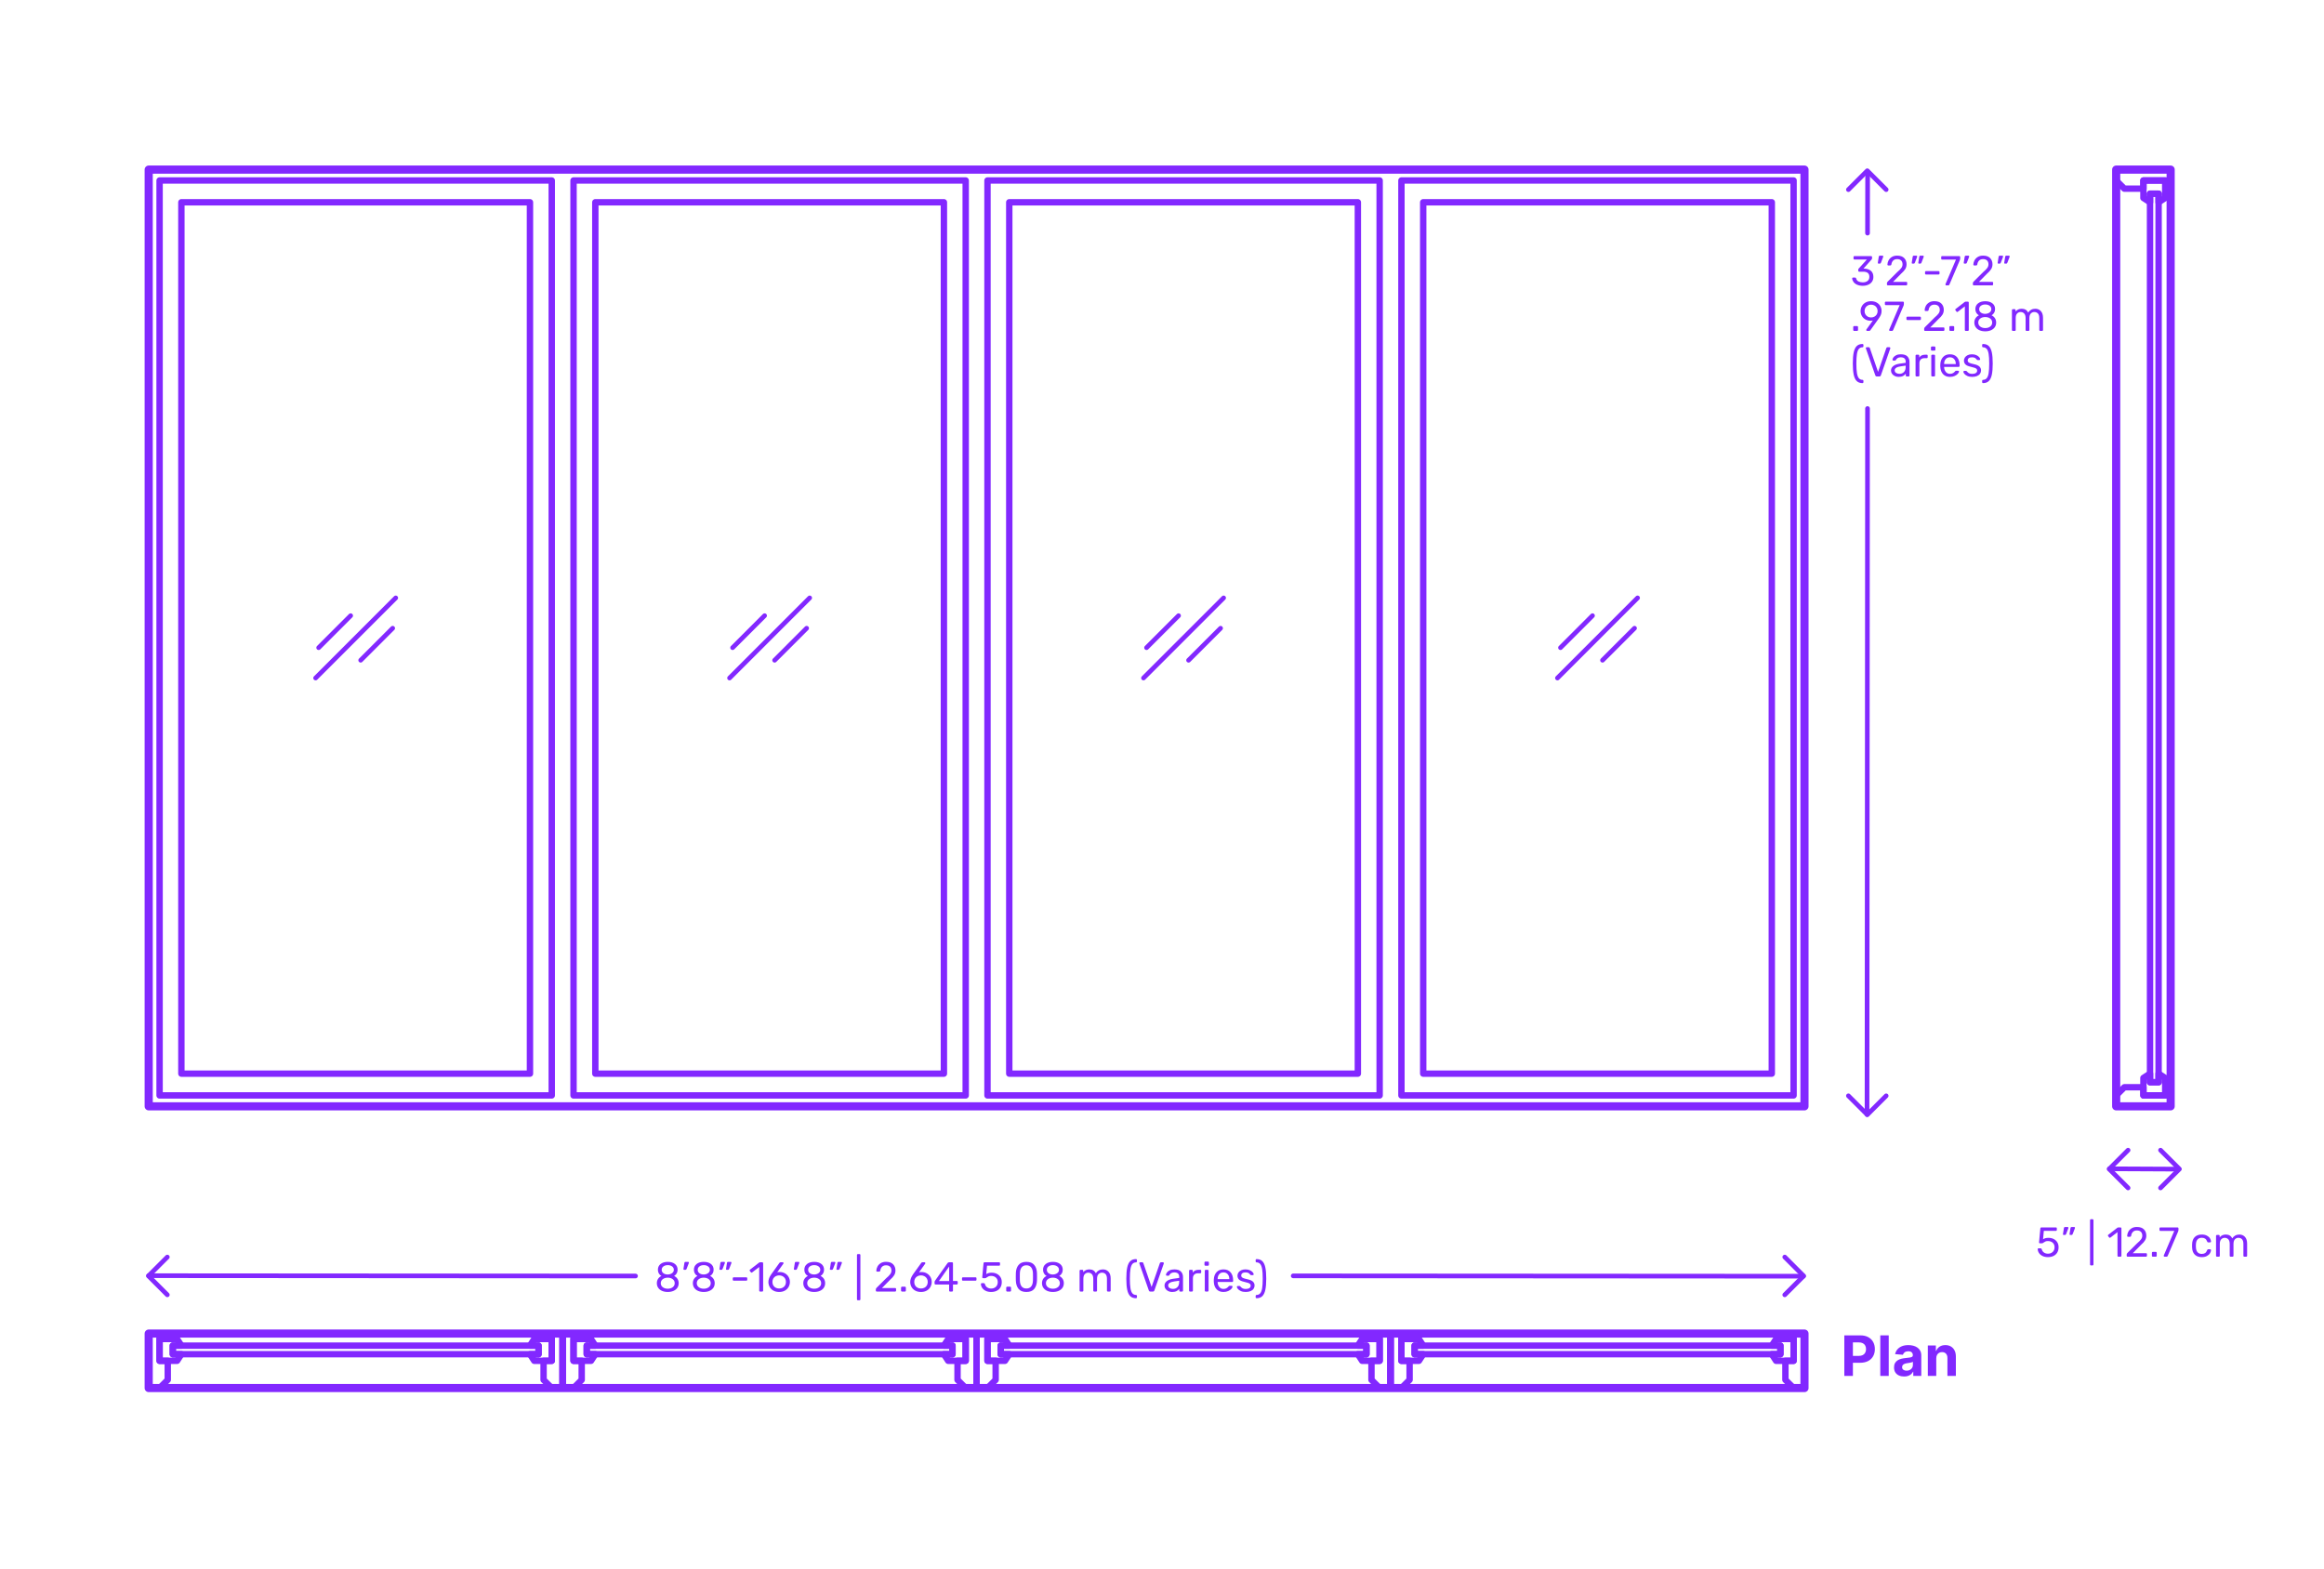 <?xml version="1.0" encoding="utf-8"?>
<!-- Generator: Adobe Illustrator 27.5.0, SVG Export Plug-In . SVG Version: 6.00 Build 0)  -->
<!DOCTYPE svg PUBLIC "-//W3C//DTD SVG 1.1//EN" "http://www.w3.org/Graphics/SVG/1.1/DTD/svg11.dtd">
<svg version="1.1" xmlns:x="http://ns.adobe.com/Extensibility/1.0/" xmlns:i="http://ns.adobe.com/AdobeIllustrator/10.0/" xmlns:graph="http://ns.adobe.com/Graphs/1.0/"
	 xmlns="http://www.w3.org/2000/svg" xmlns:xlink="http://www.w3.org/1999/xlink" x="0px" y="0px" width="1000px" height="675px"
	 viewBox="0 0 1000 675" enable-background="new 0 0 1000 675" xml:space="preserve">
<g id="FILL-BACKGROUND">
	<rect x="0" fill="#FFFFFF" width="1000" height="675"/>
</g>
<g id="N-TEXT">
</g>
<g id="N-DIMENSIONS">
	<g>
		<g>
			<g id="MTEXT_00000159459258335014042550000007123474210430010812_">
				<g>
					<g>
						<path fill="#8228FF" d="M284.895,555.527c-0.714-0.305-1.269-0.746-1.665-1.322s-0.594-1.248-0.594-2.016
							c0-0.709,0.177-1.33,0.531-1.863c0.354-0.533,0.831-0.945,1.431-1.232c-0.48-0.277-0.853-0.639-1.116-1.09
							c-0.264-0.449-0.396-0.98-0.396-1.594c0-1.043,0.39-1.867,1.17-2.475c0.78-0.605,1.806-0.908,3.078-0.908
							s2.295,0.301,3.069,0.9s1.161,1.428,1.161,2.482c0,0.602-0.132,1.125-0.396,1.576c-0.264,0.449-0.63,0.818-1.098,1.107
							c0.6,0.287,1.077,0.699,1.431,1.232s0.531,1.16,0.531,1.881c0,0.768-0.198,1.438-0.594,2.008s-0.951,1.008-1.665,1.312
							c-0.714,0.307-1.527,0.459-2.439,0.459C286.421,555.986,285.608,555.834,284.895,555.527z M289.466,553.936
							c0.57-0.432,0.855-1.008,0.855-1.729s-0.285-1.297-0.855-1.729s-1.281-0.646-2.133-0.646c-0.864,0-1.581,0.215-2.151,0.646
							c-0.57,0.432-0.855,1.008-0.855,1.729s0.285,1.297,0.855,1.729c0.57,0.432,1.287,0.648,2.151,0.648
							C288.186,554.584,288.896,554.367,289.466,553.936z M289.188,547.887c0.504-0.359,0.756-0.84,0.756-1.439
							c0-0.611-0.249-1.102-0.747-1.467c-0.498-0.367-1.119-0.549-1.863-0.549c-0.756,0-1.38,0.182-1.872,0.549
							c-0.492,0.365-0.738,0.855-0.738,1.467s0.246,1.102,0.738,1.467c0.492,0.367,1.116,0.549,1.872,0.549
							C288.065,548.439,288.684,548.248,289.188,547.887z"/>
						<path fill="#8228FF" d="M294.137,546.348c-0.048-0.064-0.066-0.158-0.054-0.279l0.396-2.52
							c0.048-0.348,0.216-0.521,0.504-0.521h1.152c0.083,0,0.153,0.029,0.207,0.09c0.054,0.061,0.081,0.133,0.081,0.217
							c0,0.119-0.018,0.215-0.054,0.287l-0.936,2.43c-0.06,0.133-0.126,0.232-0.198,0.297c-0.072,0.066-0.18,0.1-0.324,0.1h-0.558
							C294.257,546.447,294.185,546.414,294.137,546.348z"/>
						<path fill="#8228FF" d="M300.392,555.527c-0.714-0.305-1.269-0.746-1.665-1.322s-0.594-1.248-0.594-2.016
							c0-0.709,0.177-1.33,0.531-1.863c0.354-0.533,0.831-0.945,1.431-1.232c-0.48-0.277-0.853-0.639-1.116-1.09
							c-0.264-0.449-0.396-0.98-0.396-1.594c0-1.043,0.39-1.867,1.17-2.475c0.78-0.605,1.806-0.908,3.078-0.908
							s2.295,0.301,3.069,0.9s1.162,1.428,1.162,2.482c0,0.602-0.133,1.125-0.396,1.576c-0.264,0.449-0.63,0.818-1.098,1.107
							c0.6,0.287,1.078,0.699,1.431,1.232c0.354,0.533,0.531,1.16,0.531,1.881c0,0.768-0.198,1.438-0.594,2.008
							c-0.396,0.57-0.952,1.008-1.666,1.312c-0.714,0.307-1.527,0.459-2.439,0.459C301.919,555.986,301.106,555.834,300.392,555.527
							z M304.964,553.936c0.57-0.432,0.855-1.008,0.855-1.729s-0.285-1.297-0.855-1.729s-1.281-0.646-2.133-0.646
							c-0.864,0-1.581,0.215-2.151,0.646c-0.57,0.432-0.855,1.008-0.855,1.729s0.285,1.297,0.855,1.729
							c0.57,0.432,1.287,0.648,2.151,0.648C303.683,554.584,304.394,554.367,304.964,553.936z M304.685,547.887
							c0.504-0.359,0.756-0.84,0.756-1.439c0-0.611-0.249-1.102-0.747-1.467c-0.498-0.367-1.119-0.549-1.863-0.549
							c-0.756,0-1.38,0.182-1.872,0.549c-0.492,0.365-0.738,0.855-0.738,1.467s0.246,1.102,0.738,1.467
							c0.492,0.367,1.116,0.549,1.872,0.549C303.563,548.439,304.181,548.248,304.685,547.887z"/>
						<path fill="#8228FF" d="M309.626,546.34c-0.054-0.072-0.069-0.162-0.045-0.271l0.396-2.52
							c0.048-0.348,0.216-0.521,0.504-0.521h1.152c0.084,0,0.153,0.029,0.207,0.09s0.081,0.133,0.081,0.217
							c0,0.119-0.018,0.215-0.054,0.287l-0.937,2.43c-0.06,0.133-0.126,0.232-0.198,0.297c-0.071,0.066-0.18,0.1-0.323,0.1h-0.559
							C309.755,546.447,309.68,546.41,309.626,546.34z M312.452,546.34c-0.055-0.072-0.069-0.162-0.045-0.271l0.396-2.52
							c0.048-0.348,0.216-0.521,0.504-0.521h1.152c0.084,0,0.153,0.029,0.207,0.09s0.081,0.133,0.081,0.217
							c0,0.119-0.019,0.215-0.055,0.287l-0.936,2.43c-0.061,0.133-0.126,0.232-0.198,0.297c-0.071,0.066-0.18,0.1-0.323,0.1h-0.559
							C312.581,546.447,312.506,546.41,312.452,546.34z"/>
						<path fill="#8228FF" d="M315.422,551.02c-0.078-0.072-0.117-0.168-0.117-0.289v-0.646c0-0.121,0.039-0.219,0.117-0.299
							c0.078-0.076,0.177-0.115,0.297-0.115h5.4c0.119,0,0.219,0.039,0.297,0.115c0.077,0.08,0.117,0.178,0.117,0.299v0.646
							c0,0.121-0.04,0.217-0.117,0.289c-0.078,0.072-0.178,0.107-0.297,0.107h-5.4C315.599,551.127,315.5,551.092,315.422,551.02z"
							/>
						<path fill="#8228FF" d="M326.789,555.689c-0.072-0.078-0.108-0.176-0.108-0.297V545.24l-3.023,2.322
							c-0.084,0.072-0.174,0.109-0.271,0.109c-0.107,0-0.21-0.061-0.306-0.182l-0.432-0.557c-0.061-0.084-0.09-0.168-0.09-0.252
							c0-0.133,0.06-0.24,0.18-0.324l3.906-3.023c0.132-0.084,0.288-0.127,0.468-0.127h0.846c0.12,0,0.219,0.039,0.297,0.117
							s0.117,0.178,0.117,0.297v11.771c0,0.121-0.039,0.219-0.117,0.297s-0.177,0.117-0.297,0.117h-0.882
							C326.957,555.807,326.861,555.768,326.789,555.689z"/>
						<path fill="#8228FF" d="M332.792,555.402c-0.702-0.391-1.236-0.916-1.602-1.576c-0.366-0.658-0.55-1.379-0.55-2.158
							c0-1.033,0.414-2.137,1.242-3.312l3.438-4.789c0.012-0.012,0.045-0.053,0.099-0.125s0.123-0.129,0.207-0.172
							c0.084-0.041,0.18-0.062,0.288-0.062h0.882c0.108,0,0.195,0.039,0.261,0.117c0.066,0.078,0.1,0.172,0.1,0.279
							c0,0.061-0.03,0.139-0.09,0.234l-2.628,3.672c0.312-0.072,0.659-0.109,1.044-0.109c0.875,0,1.646,0.195,2.312,0.586
							s1.182,0.906,1.548,1.547c0.366,0.643,0.549,1.348,0.549,2.115c0,0.77-0.183,1.486-0.549,2.152s-0.896,1.197-1.593,1.592
							c-0.696,0.396-1.519,0.594-2.466,0.594C334.325,555.986,333.494,555.793,332.792,555.402z M336.725,554.17
							c0.444-0.217,0.798-0.537,1.062-0.963c0.264-0.426,0.396-0.939,0.396-1.539c0-0.588-0.135-1.096-0.404-1.521
							c-0.271-0.426-0.628-0.75-1.071-0.973c-0.444-0.221-0.924-0.332-1.44-0.332c-0.516,0-0.996,0.111-1.439,0.332
							c-0.444,0.223-0.798,0.547-1.062,0.973c-0.264,0.426-0.396,0.934-0.396,1.521c0,0.6,0.132,1.113,0.396,1.539
							c0.265,0.426,0.618,0.746,1.062,0.963c0.443,0.215,0.924,0.322,1.439,0.322C335.795,554.492,336.281,554.385,336.725,554.17z"
							/>
						<path fill="#8228FF" d="M341.657,546.348c-0.049-0.064-0.066-0.158-0.055-0.279l0.396-2.52
							c0.048-0.348,0.216-0.521,0.504-0.521h1.152c0.083,0,0.152,0.029,0.207,0.09c0.054,0.061,0.08,0.133,0.08,0.217
							c0,0.119-0.018,0.215-0.054,0.287l-0.936,2.43c-0.061,0.133-0.126,0.232-0.198,0.297c-0.072,0.066-0.18,0.1-0.324,0.1h-0.558
							C341.776,546.447,341.705,546.414,341.657,546.348z"/>
						<path fill="#8228FF" d="M347.911,555.527c-0.714-0.305-1.269-0.746-1.665-1.322c-0.396-0.576-0.594-1.248-0.594-2.016
							c0-0.709,0.177-1.33,0.531-1.863c0.354-0.533,0.83-0.945,1.431-1.232c-0.48-0.277-0.853-0.639-1.116-1.09
							c-0.264-0.449-0.396-0.98-0.396-1.594c0-1.043,0.39-1.867,1.17-2.475c0.779-0.605,1.806-0.908,3.078-0.908
							c1.271,0,2.295,0.301,3.068,0.9c0.774,0.6,1.161,1.428,1.161,2.482c0,0.602-0.132,1.125-0.396,1.576
							c-0.265,0.449-0.63,0.818-1.099,1.107c0.601,0.287,1.077,0.699,1.432,1.232c0.354,0.533,0.53,1.16,0.53,1.881
							c0,0.768-0.197,1.438-0.594,2.008c-0.396,0.57-0.951,1.008-1.665,1.312c-0.714,0.307-1.527,0.459-2.438,0.459
							C349.438,555.986,348.625,555.834,347.911,555.527z M352.483,553.936c0.569-0.432,0.854-1.008,0.854-1.729
							s-0.285-1.297-0.854-1.729c-0.57-0.432-1.281-0.646-2.133-0.646c-0.864,0-1.581,0.215-2.151,0.646s-0.854,1.008-0.854,1.729
							s0.284,1.297,0.854,1.729s1.287,0.648,2.151,0.648C351.202,554.584,351.913,554.367,352.483,553.936z M352.204,547.887
							c0.504-0.359,0.756-0.84,0.756-1.439c0-0.611-0.249-1.102-0.747-1.467c-0.498-0.367-1.119-0.549-1.862-0.549
							c-0.756,0-1.381,0.182-1.872,0.549c-0.492,0.365-0.738,0.855-0.738,1.467s0.246,1.102,0.738,1.467
							c0.491,0.367,1.116,0.549,1.872,0.549C351.082,548.439,351.7,548.248,352.204,547.887z"/>
						<path fill="#8228FF" d="M357.146,546.34c-0.054-0.072-0.069-0.162-0.045-0.271l0.396-2.52
							c0.048-0.348,0.216-0.521,0.504-0.521h1.152c0.084,0,0.153,0.029,0.207,0.09s0.081,0.133,0.081,0.217
							c0,0.119-0.018,0.215-0.054,0.287l-0.937,2.43c-0.06,0.133-0.126,0.232-0.198,0.297c-0.071,0.066-0.18,0.1-0.323,0.1h-0.559
							C357.274,546.447,357.199,546.41,357.146,546.34z M359.972,546.34c-0.055-0.072-0.069-0.162-0.045-0.271l0.396-2.52
							c0.048-0.348,0.216-0.521,0.504-0.521h1.152c0.084,0,0.153,0.029,0.207,0.09s0.081,0.133,0.081,0.217
							c0,0.119-0.019,0.215-0.055,0.287l-0.936,2.43c-0.061,0.133-0.126,0.232-0.198,0.297c-0.071,0.066-0.18,0.1-0.323,0.1h-0.559
							C360.101,546.447,360.025,546.41,359.972,546.34z"/>
						<path fill="#8228FF" d="M368.854,559.434c-0.071-0.078-0.107-0.176-0.107-0.297v-19.043c0-0.121,0.036-0.219,0.107-0.297
							c0.072-0.078,0.168-0.117,0.288-0.117h0.666c0.12,0,0.219,0.039,0.297,0.117s0.117,0.176,0.117,0.297v19.043
							c0,0.121-0.039,0.219-0.117,0.297s-0.177,0.117-0.297,0.117h-0.666C369.021,559.551,368.926,559.512,368.854,559.434z"/>
						<path fill="#8228FF" d="M376.98,555.689c-0.078-0.078-0.117-0.176-0.117-0.297v-0.539c0-0.275,0.149-0.541,0.45-0.793
							l3.924-3.906c0.888-0.756,1.5-1.373,1.836-1.854c0.336-0.479,0.504-0.99,0.504-1.529c0-0.709-0.198-1.264-0.594-1.666
							c-0.396-0.4-0.973-0.602-1.729-0.602c-0.72,0-1.29,0.209-1.71,0.629s-0.678,0.984-0.773,1.691
							c-0.024,0.133-0.084,0.234-0.181,0.307c-0.096,0.072-0.191,0.107-0.288,0.107h-0.863c-0.108,0-0.198-0.035-0.271-0.107
							c-0.071-0.072-0.107-0.156-0.107-0.252c0.023-0.635,0.194-1.25,0.513-1.846c0.317-0.594,0.789-1.078,1.413-1.457
							s1.38-0.566,2.268-0.566c1.344,0,2.355,0.35,3.033,1.053c0.678,0.701,1.018,1.592,1.018,2.672c0,0.756-0.184,1.438-0.55,2.043
							c-0.366,0.607-0.938,1.246-1.719,1.918l-3.546,3.6h5.67c0.132,0,0.234,0.037,0.306,0.107c0.072,0.072,0.108,0.176,0.108,0.307
							v0.684c0,0.121-0.039,0.219-0.117,0.297s-0.177,0.117-0.297,0.117h-7.884C377.157,555.807,377.059,555.768,376.98,555.689z"/>
						<path fill="#8228FF" d="M387.834,555.689c-0.078-0.078-0.116-0.176-0.116-0.297v-1.242c0-0.119,0.038-0.221,0.116-0.305
							s0.178-0.127,0.298-0.127h1.241c0.12,0,0.219,0.043,0.297,0.127s0.117,0.186,0.117,0.305v1.242
							c0,0.121-0.039,0.219-0.117,0.297s-0.177,0.117-0.297,0.117h-1.241C388.012,555.807,387.912,555.768,387.834,555.689z"/>
						<path fill="#8228FF" d="M393.811,555.402c-0.702-0.391-1.236-0.916-1.602-1.576c-0.366-0.658-0.55-1.379-0.55-2.158
							c0-1.033,0.414-2.137,1.242-3.312l3.438-4.789c0.012-0.012,0.045-0.053,0.099-0.125s0.123-0.129,0.207-0.172
							c0.084-0.041,0.18-0.062,0.288-0.062h0.882c0.108,0,0.195,0.039,0.261,0.117c0.066,0.078,0.1,0.172,0.1,0.279
							c0,0.061-0.03,0.139-0.09,0.234l-2.628,3.672c0.312-0.072,0.659-0.109,1.044-0.109c0.875,0,1.646,0.195,2.312,0.586
							s1.182,0.906,1.548,1.547c0.366,0.643,0.549,1.348,0.549,2.115c0,0.77-0.183,1.486-0.549,2.152s-0.896,1.197-1.593,1.592
							c-0.696,0.396-1.519,0.594-2.466,0.594C395.344,555.986,394.513,555.793,393.811,555.402z M397.743,554.17
							c0.444-0.217,0.798-0.537,1.062-0.963c0.264-0.426,0.396-0.939,0.396-1.539c0-0.588-0.135-1.096-0.404-1.521
							c-0.271-0.426-0.628-0.75-1.071-0.973c-0.444-0.221-0.924-0.332-1.44-0.332c-0.516,0-0.996,0.111-1.439,0.332
							c-0.444,0.223-0.798,0.547-1.062,0.973c-0.264,0.426-0.396,0.934-0.396,1.521c0,0.6,0.132,1.113,0.396,1.539
							c0.265,0.426,0.618,0.746,1.062,0.963c0.443,0.215,0.924,0.322,1.439,0.322C396.813,554.492,397.3,554.385,397.743,554.17z"/>
						<path fill="#8228FF" d="M408.517,555.689c-0.078-0.078-0.117-0.176-0.117-0.297v-2.627h-5.85c-0.12,0-0.22-0.039-0.298-0.117
							s-0.116-0.178-0.116-0.297v-0.666c0-0.168,0.065-0.348,0.197-0.541l5.418-7.631c0.061-0.096,0.15-0.172,0.271-0.225
							c0.12-0.055,0.252-0.082,0.396-0.082h1.225c0.132,0,0.233,0.035,0.306,0.107s0.108,0.174,0.108,0.307v7.633h1.638
							c0.12,0,0.219,0.039,0.297,0.117s0.117,0.176,0.117,0.297v0.684c0,0.119-0.039,0.219-0.117,0.297s-0.177,0.117-0.297,0.117
							h-1.638v2.627c0,0.121-0.039,0.219-0.117,0.297s-0.178,0.117-0.297,0.117h-0.828
							C408.693,555.807,408.595,555.768,408.517,555.689z M404.008,551.289h4.409v-6.264L404.008,551.289z"/>
						<path fill="#8228FF" d="M414.061,551.02c-0.078-0.072-0.117-0.168-0.117-0.289v-0.646c0-0.121,0.039-0.219,0.117-0.299
							c0.078-0.076,0.177-0.115,0.297-0.115h5.4c0.119,0,0.219,0.039,0.297,0.115c0.077,0.08,0.117,0.178,0.117,0.299v0.646
							c0,0.121-0.04,0.217-0.117,0.289c-0.078,0.072-0.178,0.107-0.297,0.107h-5.4C414.237,551.127,414.139,551.092,414.061,551.02z
							"/>
						<path fill="#8228FF" d="M424.149,555.502c-0.66-0.324-1.164-0.748-1.512-1.27c-0.349-0.521-0.534-1.084-0.559-1.684v-0.035
							c0-0.096,0.036-0.174,0.108-0.234c0.071-0.061,0.155-0.09,0.252-0.09h0.882c0.252,0,0.414,0.133,0.486,0.396
							c0.18,0.646,0.513,1.131,0.999,1.447c0.485,0.318,1.047,0.479,1.683,0.479c0.815,0,1.494-0.25,2.034-0.748
							s0.81-1.184,0.81-2.061c0-0.805-0.27-1.443-0.81-1.918c-0.54-0.473-1.219-0.711-2.034-0.711c-0.432,0-0.78,0.055-1.044,0.162
							c-0.265,0.109-0.534,0.266-0.811,0.469c-0.155,0.121-0.285,0.207-0.387,0.262c-0.102,0.053-0.213,0.08-0.333,0.08h-0.864
							c-0.107,0-0.204-0.039-0.287-0.117c-0.085-0.078-0.12-0.17-0.108-0.279l0.558-5.994c0.036-0.299,0.187-0.449,0.45-0.449h6.229
							c0.132,0,0.233,0.035,0.306,0.107s0.108,0.174,0.108,0.307v0.666c0,0.119-0.039,0.217-0.117,0.287
							c-0.078,0.072-0.178,0.109-0.297,0.109h-5.185l-0.324,3.617c0.576-0.408,1.351-0.611,2.322-0.611
							c0.804,0,1.536,0.158,2.196,0.477c0.659,0.318,1.185,0.783,1.575,1.395c0.39,0.613,0.585,1.338,0.585,2.178
							c0,0.889-0.195,1.654-0.585,2.295c-0.391,0.643-0.931,1.129-1.62,1.459c-0.69,0.33-1.479,0.494-2.367,0.494
							C425.589,555.986,424.809,555.824,424.149,555.502z"/>
						<path fill="#8228FF" d="M433.086,555.689c-0.078-0.078-0.116-0.176-0.116-0.297v-1.242c0-0.119,0.038-0.221,0.116-0.305
							s0.178-0.127,0.298-0.127h1.241c0.12,0,0.219,0.043,0.297,0.127s0.117,0.186,0.117,0.305v1.242
							c0,0.121-0.039,0.219-0.117,0.297s-0.177,0.117-0.297,0.117h-1.241C433.264,555.807,433.164,555.768,433.086,555.689z"/>
						<path fill="#8228FF" d="M438.253,554.629c-0.714-0.906-1.096-2.092-1.144-3.557l-0.018-1.547l0.018-1.602
							c0.036-1.453,0.417-2.631,1.144-3.537c0.726-0.906,1.856-1.359,3.393-1.359c1.548,0,2.686,0.453,3.411,1.359
							s1.107,2.084,1.144,3.537c0.012,0.336,0.018,0.869,0.018,1.602c0,0.707-0.006,1.225-0.018,1.547
							c-0.049,1.465-0.43,2.65-1.144,3.557s-1.851,1.357-3.411,1.357C440.098,555.986,438.967,555.535,438.253,554.629z
							 M443.733,553.574c0.469-0.611,0.714-1.475,0.738-2.592c0.012-0.348,0.019-0.846,0.019-1.494c0-0.658-0.007-1.15-0.019-1.475
							c-0.024-1.104-0.273-1.965-0.747-2.584c-0.474-0.617-1.167-0.926-2.079-0.926s-1.602,0.309-2.069,0.926
							c-0.469,0.619-0.715,1.48-0.738,2.584l-0.019,1.475l0.019,1.494c0.023,1.117,0.27,1.98,0.738,2.592
							c0.468,0.613,1.157,0.918,2.069,0.918C442.569,554.492,443.266,554.188,443.733,553.574z"/>
						<path fill="#8228FF" d="M450.618,555.527c-0.714-0.305-1.269-0.746-1.665-1.322c-0.396-0.576-0.594-1.248-0.594-2.016
							c0-0.709,0.177-1.33,0.531-1.863c0.354-0.533,0.83-0.945,1.431-1.232c-0.48-0.277-0.853-0.639-1.116-1.09
							c-0.264-0.449-0.396-0.98-0.396-1.594c0-1.043,0.39-1.867,1.17-2.475c0.779-0.605,1.806-0.908,3.078-0.908
							c1.271,0,2.295,0.301,3.068,0.9c0.774,0.6,1.161,1.428,1.161,2.482c0,0.602-0.132,1.125-0.396,1.576
							c-0.265,0.449-0.63,0.818-1.099,1.107c0.601,0.287,1.077,0.699,1.432,1.232c0.354,0.533,0.53,1.16,0.53,1.881
							c0,0.768-0.197,1.438-0.594,2.008c-0.396,0.57-0.951,1.008-1.665,1.312c-0.714,0.307-1.527,0.459-2.438,0.459
							C452.146,555.986,451.332,555.834,450.618,555.527z M455.19,553.936c0.569-0.432,0.854-1.008,0.854-1.729
							s-0.285-1.297-0.854-1.729c-0.57-0.432-1.281-0.646-2.133-0.646c-0.864,0-1.581,0.215-2.151,0.646s-0.854,1.008-0.854,1.729
							s0.284,1.297,0.854,1.729s1.287,0.648,2.151,0.648C453.909,554.584,454.62,554.367,455.19,553.936z M454.911,547.887
							c0.504-0.359,0.756-0.84,0.756-1.439c0-0.611-0.249-1.102-0.747-1.467c-0.498-0.367-1.119-0.549-1.862-0.549
							c-0.756,0-1.381,0.182-1.872,0.549c-0.492,0.365-0.738,0.855-0.738,1.467s0.246,1.102,0.738,1.467
							c0.491,0.367,1.116,0.549,1.872,0.549C453.789,548.439,454.407,548.248,454.911,547.887z"/>
						<path fill="#8228FF" d="M464.658,555.689c-0.078-0.078-0.117-0.176-0.117-0.297v-8.531c0-0.119,0.039-0.219,0.117-0.297
							s0.177-0.117,0.297-0.117h0.756c0.12,0,0.216,0.039,0.288,0.117s0.108,0.178,0.108,0.297v0.611
							c0.647-0.803,1.523-1.205,2.628-1.205c1.319,0,2.256,0.551,2.808,1.656c0.288-0.504,0.699-0.906,1.233-1.207
							c0.533-0.299,1.131-0.449,1.791-0.449c0.983,0,1.788,0.336,2.412,1.008c0.623,0.672,0.936,1.645,0.936,2.916v5.201
							c0,0.121-0.039,0.219-0.117,0.297s-0.177,0.117-0.297,0.117h-0.773c-0.12,0-0.22-0.039-0.298-0.117s-0.116-0.176-0.116-0.297
							v-5.039c0-0.961-0.198-1.646-0.595-2.061c-0.396-0.414-0.918-0.621-1.565-0.621c-0.576,0-1.071,0.213-1.485,0.639
							s-0.621,1.107-0.621,2.043v5.039c0,0.121-0.039,0.219-0.117,0.297s-0.177,0.117-0.297,0.117h-0.792
							c-0.12,0-0.219-0.039-0.297-0.117s-0.117-0.176-0.117-0.297v-5.039c0-0.947-0.207-1.633-0.62-2.053
							c-0.414-0.42-0.928-0.629-1.539-0.629c-0.576,0-1.071,0.209-1.485,0.629s-0.621,1.098-0.621,2.035v5.057
							c0,0.121-0.039,0.219-0.117,0.297s-0.177,0.117-0.297,0.117h-0.792C464.835,555.807,464.736,555.768,464.658,555.689z"/>
						<path fill="#8228FF" d="M486.348,557.797c-0.606-0.582-1.041-1.486-1.305-2.709c-0.265-1.225-0.396-2.838-0.396-4.842
							s0.132-3.615,0.396-4.834c0.264-1.219,0.698-2.117,1.305-2.699c0.605-0.582,1.425-0.873,2.457-0.873
							c0.12,0,0.219,0.039,0.297,0.117s0.117,0.176,0.117,0.297v0.594c0,0.107-0.036,0.201-0.108,0.279
							c-0.071,0.078-0.155,0.115-0.252,0.115c-0.684,0.014-1.218,0.244-1.602,0.693c-0.384,0.451-0.66,1.178-0.828,2.178
							c-0.168,1.004-0.252,2.381-0.252,4.133c0,1.764,0.084,3.146,0.252,4.148s0.444,1.729,0.828,2.178s0.918,0.682,1.602,0.693
							c0.097,0,0.181,0.039,0.252,0.117c0.072,0.078,0.108,0.17,0.108,0.277v0.596c0,0.119-0.039,0.219-0.117,0.297
							s-0.177,0.117-0.297,0.117C487.772,558.67,486.953,558.379,486.348,557.797z"/>
						<path fill="#8228FF" d="M494.331,555.34l-4.051-11.574l-0.035-0.199c0-0.096,0.038-0.18,0.116-0.252s0.165-0.107,0.262-0.107
							h0.863c0.132,0,0.237,0.033,0.315,0.1s0.129,0.141,0.153,0.225l3.563,10.295l3.582-10.295
							c0.024-0.084,0.075-0.158,0.153-0.225c0.077-0.066,0.183-0.1,0.314-0.1h0.864c0.096,0,0.18,0.035,0.252,0.107
							s0.108,0.156,0.108,0.252c0,0.084-0.007,0.15-0.019,0.199l-4.05,11.574c-0.12,0.311-0.336,0.467-0.648,0.467h-1.098
							C494.666,555.807,494.45,555.65,494.331,555.34z"/>
						<path fill="#8228FF" d="M502.71,555.627c-0.498-0.24-0.895-0.566-1.188-0.98s-0.44-0.873-0.44-1.377
							c0-0.793,0.323-1.439,0.972-1.945c0.648-0.504,1.53-0.84,2.646-1.008l2.7-0.377v-0.521c0-1.236-0.714-1.855-2.142-1.855
							c-0.552,0-0.996,0.111-1.332,0.334s-0.582,0.482-0.738,0.783c-0.048,0.119-0.099,0.201-0.152,0.242
							c-0.055,0.043-0.13,0.062-0.226,0.062h-0.702c-0.107,0-0.201-0.037-0.278-0.117c-0.078-0.076-0.117-0.17-0.117-0.277
							c0-0.277,0.129-0.598,0.387-0.963c0.258-0.367,0.657-0.686,1.197-0.955s1.199-0.404,1.979-0.404
							c1.344,0,2.307,0.312,2.89,0.936c0.582,0.625,0.873,1.404,0.873,2.34v5.85c0,0.121-0.039,0.219-0.117,0.297
							s-0.178,0.117-0.297,0.117h-0.792c-0.12,0-0.217-0.039-0.288-0.117c-0.072-0.078-0.108-0.176-0.108-0.297v-0.791
							c-0.264,0.396-0.647,0.727-1.151,0.99c-0.505,0.264-1.152,0.395-1.944,0.395C503.751,555.986,503.208,555.867,502.71,555.627z
							 M506.643,553.898c0.504-0.516,0.756-1.266,0.756-2.25v-0.504l-2.105,0.307c-0.864,0.119-1.519,0.324-1.962,0.611
							c-0.444,0.289-0.666,0.648-0.666,1.08c0,0.492,0.2,0.871,0.603,1.135s0.879,0.396,1.431,0.396
							C505.491,554.674,506.139,554.416,506.643,553.898z"/>
						<path fill="#8228FF" d="M511.763,555.689c-0.078-0.078-0.116-0.176-0.116-0.297v-8.514c0-0.119,0.038-0.223,0.116-0.307
							c0.078-0.082,0.178-0.125,0.298-0.125h0.756c0.132,0,0.236,0.039,0.314,0.117s0.117,0.184,0.117,0.314v0.793
							c0.492-0.816,1.326-1.225,2.502-1.225h0.702c0.132,0,0.234,0.035,0.306,0.107c0.072,0.072,0.108,0.174,0.108,0.307v0.666
							c0,0.119-0.036,0.219-0.108,0.297c-0.071,0.078-0.174,0.117-0.306,0.117h-1.026c-0.66,0-1.179,0.191-1.557,0.576
							c-0.378,0.383-0.567,0.906-0.567,1.566v5.309c0,0.121-0.042,0.219-0.126,0.297s-0.186,0.117-0.306,0.117h-0.81
							C511.94,555.807,511.841,555.768,511.763,555.689z"/>
						<path fill="#8228FF" d="M518.388,544.566c-0.079-0.078-0.117-0.178-0.117-0.297v-0.936c0-0.121,0.038-0.223,0.117-0.307
							c0.077-0.084,0.177-0.127,0.297-0.127h1.062c0.12,0,0.222,0.043,0.306,0.127s0.126,0.186,0.126,0.307v0.936
							c0,0.119-0.042,0.219-0.126,0.297s-0.186,0.117-0.306,0.117h-1.062C518.564,544.684,518.465,544.645,518.388,544.566z
							 M518.531,555.689c-0.078-0.078-0.117-0.176-0.117-0.297v-8.531c0-0.119,0.039-0.219,0.117-0.297s0.177-0.117,0.297-0.117
							h0.792c0.12,0,0.219,0.039,0.297,0.117s0.117,0.178,0.117,0.297v8.531c0,0.121-0.039,0.219-0.117,0.297
							s-0.177,0.117-0.297,0.117h-0.792C518.708,555.807,518.609,555.768,518.531,555.689z"/>
						<path fill="#8228FF" d="M523.508,554.844c-0.731-0.762-1.134-1.803-1.206-3.123l-0.018-0.611l0.018-0.594
							c0.072-1.297,0.475-2.328,1.206-3.096c0.732-0.77,1.71-1.152,2.935-1.152c1.319,0,2.343,0.42,3.068,1.26
							c0.727,0.84,1.089,1.98,1.089,3.42v0.324c0,0.119-0.039,0.219-0.116,0.297c-0.078,0.078-0.178,0.117-0.298,0.117h-6.245v0.162
							c0.035,0.779,0.275,1.445,0.72,1.998c0.443,0.551,1.032,0.828,1.764,0.828c0.564,0,1.023-0.111,1.377-0.334
							c0.354-0.221,0.621-0.453,0.801-0.693c0.108-0.143,0.192-0.23,0.253-0.26c0.06-0.031,0.161-0.045,0.306-0.045h0.792
							c0.107,0,0.201,0.029,0.279,0.09c0.077,0.061,0.116,0.137,0.116,0.234c0,0.264-0.162,0.582-0.485,0.953
							c-0.324,0.373-0.783,0.693-1.377,0.963c-0.595,0.27-1.275,0.404-2.043,0.404C525.218,555.986,524.24,555.605,523.508,554.844z
							 M528.962,550.461v-0.055c0-0.84-0.228-1.523-0.684-2.051s-1.068-0.793-1.836-0.793c-0.78,0-1.393,0.266-1.836,0.793
							c-0.444,0.527-0.666,1.211-0.666,2.051v0.055H528.962z"/>
						<path fill="#8228FF" d="M533.902,555.582c-0.57-0.27-0.993-0.578-1.269-0.928c-0.276-0.348-0.414-0.635-0.414-0.863
							c0-0.119,0.042-0.213,0.126-0.279c0.084-0.064,0.174-0.098,0.27-0.098h0.756c0.072,0,0.129,0.012,0.172,0.035
							c0.041,0.023,0.099,0.078,0.171,0.162c0.275,0.336,0.585,0.6,0.927,0.791c0.342,0.193,0.801,0.289,1.377,0.289
							c0.648,0,1.167-0.119,1.557-0.359c0.391-0.24,0.585-0.588,0.585-1.045c0-0.299-0.084-0.539-0.252-0.721
							c-0.168-0.18-0.447-0.342-0.837-0.484c-0.39-0.145-0.969-0.301-1.736-0.469c-1.044-0.229-1.782-0.559-2.215-0.99
							c-0.432-0.432-0.647-0.99-0.647-1.674c0-0.443,0.132-0.873,0.396-1.287c0.265-0.414,0.657-0.75,1.18-1.008
							c0.521-0.258,1.143-0.387,1.862-0.387c0.757,0,1.401,0.125,1.936,0.377c0.533,0.252,0.936,0.547,1.206,0.883
							c0.27,0.336,0.404,0.617,0.404,0.846c0,0.107-0.039,0.197-0.116,0.27c-0.078,0.072-0.171,0.109-0.279,0.109h-0.684
							c-0.169,0-0.288-0.066-0.36-0.199c-0.204-0.227-0.375-0.404-0.513-0.531c-0.139-0.125-0.34-0.232-0.604-0.324
							c-0.264-0.09-0.594-0.135-0.99-0.135c-0.588,0-1.038,0.123-1.35,0.369c-0.312,0.246-0.468,0.574-0.468,0.982
							c0,0.252,0.065,0.465,0.198,0.639c0.132,0.174,0.384,0.336,0.756,0.486c0.371,0.148,0.924,0.303,1.655,0.459
							c1.141,0.24,1.947,0.582,2.421,1.025c0.475,0.443,0.712,1.014,0.712,1.709c0,0.518-0.147,0.984-0.441,1.404
							s-0.732,0.75-1.314,0.99s-1.274,0.359-2.078,0.359C535.172,555.986,534.473,555.852,533.902,555.582z"/>
						<path fill="#8228FF" d="M540.419,558.553c-0.078-0.078-0.117-0.178-0.117-0.297v-0.596c0-0.107,0.036-0.199,0.108-0.277
							c0.071-0.078,0.155-0.117,0.252-0.117c0.672-0.012,1.202-0.244,1.593-0.693c0.39-0.449,0.669-1.18,0.837-2.188
							s0.252-2.387,0.252-4.139s-0.084-3.129-0.252-4.133c-0.168-1-0.447-1.727-0.837-2.178c-0.391-0.449-0.921-0.68-1.593-0.693
							c-0.097,0-0.181-0.037-0.252-0.115c-0.072-0.078-0.108-0.172-0.108-0.279v-0.594c0-0.121,0.039-0.219,0.117-0.297
							s0.171-0.117,0.279-0.117c1.031,0,1.851,0.291,2.457,0.873c0.605,0.582,1.04,1.48,1.304,2.699s0.396,2.83,0.396,4.834
							s-0.133,3.617-0.396,4.842c-0.264,1.223-0.698,2.127-1.304,2.709c-0.606,0.582-1.426,0.873-2.457,0.873
							C540.59,558.67,540.497,558.631,540.419,558.553z"/>
					</g>
				</g>
			</g>
			<g>
				
					<line fill="none" stroke="#8228FF" stroke-width="2" stroke-linecap="round" stroke-linejoin="round" stroke-miterlimit="10" x1="556.463" y1="549.053" x2="776.022" y2="549.196"/>
				<g id="POLYLINE_00000014614671328669440560000011864104865587944090_">
					
						<polyline fill="none" stroke="#8228FF" stroke-width="2" stroke-linecap="round" stroke-linejoin="round" stroke-miterlimit="10" points="
						767.968,557.211 776.092,549.084 767.968,540.96 					"/>
				</g>
			</g>
			<g>
				
					<line fill="none" stroke="#8228FF" stroke-width="2" stroke-linecap="round" stroke-linejoin="round" stroke-miterlimit="10" x1="273.463" y1="549.118" x2="63.944" y2="548.975"/>
				<g id="POLYLINE_00000049204112854192994000000017012480241038300552_">
					
						<polyline fill="none" stroke="#8228FF" stroke-width="2" stroke-linecap="round" stroke-linejoin="round" stroke-miterlimit="10" points="
						71.997,540.96 63.873,549.087 71.997,557.211 					"/>
				</g>
			</g>
		</g>
		<g>
			<g id="MTEXT_00000144302544058545060600000000713593105169382050_">
				<g>
					<g>
						<path fill="#8228FF" d="M799.104,122.525c-0.685-0.305-1.203-0.703-1.558-1.195c-0.354-0.492-0.543-1.002-0.566-1.531
							c0-0.107,0.036-0.195,0.107-0.26c0.072-0.066,0.162-0.1,0.271-0.1h0.81c0.132,0,0.24,0.027,0.324,0.08
							c0.084,0.055,0.15,0.16,0.198,0.316c0.155,0.611,0.495,1.043,1.017,1.295c0.522,0.252,1.137,0.379,1.846,0.379
							c0.863,0,1.551-0.207,2.061-0.621s0.765-1.006,0.765-1.773c0-1.465-0.894-2.195-2.682-2.195h-1.692
							c-0.12,0-0.219-0.039-0.297-0.117s-0.117-0.178-0.117-0.297v-0.469c0-0.18,0.066-0.336,0.198-0.469l3.51-3.887h-5.327
							c-0.12,0-0.22-0.037-0.298-0.109c-0.078-0.07-0.116-0.168-0.116-0.287v-0.648c0-0.131,0.038-0.236,0.116-0.314
							s0.178-0.117,0.298-0.117h7.128c0.132,0,0.236,0.039,0.314,0.117s0.117,0.184,0.117,0.314v0.594
							c0,0.133-0.061,0.271-0.18,0.414l-3.511,3.943h0.288c1.225,0.035,2.193,0.354,2.907,0.953s1.071,1.477,1.071,2.629
							c0,0.791-0.195,1.473-0.585,2.043c-0.391,0.57-0.934,1.008-1.629,1.312c-0.696,0.307-1.482,0.459-2.358,0.459
							C800.598,122.984,799.787,122.832,799.104,122.525z"/>
						<path fill="#8228FF" d="M808.067,113.346c-0.049-0.064-0.066-0.158-0.055-0.279l0.396-2.52
							c0.048-0.348,0.216-0.521,0.504-0.521h1.152c0.083,0,0.152,0.029,0.207,0.09c0.054,0.061,0.08,0.133,0.08,0.217
							c0,0.119-0.018,0.215-0.054,0.287l-0.936,2.43c-0.061,0.133-0.126,0.232-0.198,0.297c-0.072,0.066-0.18,0.1-0.324,0.1h-0.558
							C808.187,113.445,808.115,113.412,808.067,113.346z"/>
						<path fill="#8228FF" d="M812.054,122.688c-0.078-0.078-0.117-0.176-0.117-0.297v-0.539c0-0.275,0.15-0.541,0.45-0.793
							l3.924-3.906c0.889-0.756,1.5-1.373,1.836-1.854c0.336-0.479,0.505-0.99,0.505-1.529c0-0.709-0.198-1.264-0.595-1.666
							c-0.396-0.4-0.972-0.602-1.728-0.602c-0.72,0-1.29,0.209-1.71,0.629s-0.679,0.984-0.774,1.691
							c-0.024,0.133-0.084,0.234-0.18,0.307c-0.097,0.072-0.192,0.107-0.288,0.107h-0.864c-0.107,0-0.198-0.035-0.27-0.107
							c-0.072-0.072-0.108-0.156-0.108-0.252c0.024-0.635,0.195-1.25,0.513-1.846c0.318-0.594,0.789-1.078,1.413-1.457
							s1.38-0.566,2.269-0.566c1.344,0,2.354,0.35,3.033,1.053c0.678,0.701,1.017,1.592,1.017,2.672
							c0,0.756-0.183,1.438-0.549,2.043c-0.366,0.607-0.939,1.246-1.719,1.918l-3.547,3.6h5.671c0.132,0,0.233,0.037,0.306,0.107
							c0.072,0.072,0.108,0.176,0.108,0.307v0.684c0,0.121-0.04,0.219-0.117,0.297c-0.078,0.078-0.178,0.117-0.297,0.117h-7.885
							C812.23,122.805,812.132,122.766,812.054,122.688z"/>
						<path fill="#8228FF" d="M822.656,113.338c-0.054-0.072-0.069-0.162-0.045-0.271l0.396-2.52
							c0.048-0.348,0.216-0.521,0.504-0.521h1.152c0.084,0,0.153,0.029,0.207,0.09s0.081,0.133,0.081,0.217
							c0,0.119-0.018,0.215-0.054,0.287l-0.937,2.43c-0.06,0.133-0.126,0.232-0.198,0.297c-0.071,0.066-0.18,0.1-0.323,0.1h-0.559
							C822.785,113.445,822.71,113.408,822.656,113.338z M825.482,113.338c-0.055-0.072-0.069-0.162-0.045-0.271l0.396-2.52
							c0.048-0.348,0.216-0.521,0.504-0.521h1.152c0.084,0,0.153,0.029,0.207,0.09s0.081,0.133,0.081,0.217
							c0,0.119-0.019,0.215-0.055,0.287l-0.936,2.43c-0.061,0.133-0.126,0.232-0.198,0.297c-0.071,0.066-0.18,0.1-0.323,0.1h-0.559
							C825.611,113.445,825.536,113.408,825.482,113.338z"/>
						<path fill="#8228FF" d="M828.452,118.018c-0.078-0.072-0.117-0.168-0.117-0.289v-0.646c0-0.121,0.039-0.219,0.117-0.299
							c0.078-0.076,0.177-0.115,0.297-0.115h5.4c0.119,0,0.219,0.039,0.297,0.115c0.077,0.08,0.117,0.178,0.117,0.299v0.646
							c0,0.121-0.04,0.217-0.117,0.289c-0.078,0.072-0.178,0.107-0.297,0.107h-5.4C828.629,118.125,828.53,118.09,828.452,118.018z"
							/>
						<path fill="#8228FF" d="M837.2,122.688c-0.066-0.078-0.1-0.17-0.1-0.279l0.036-0.16l4.5-10.531h-5.939
							c-0.12,0-0.22-0.039-0.297-0.117c-0.078-0.078-0.117-0.176-0.117-0.297v-0.666c0-0.131,0.036-0.236,0.107-0.314
							c0.072-0.078,0.174-0.117,0.307-0.117h7.344c0.132,0,0.234,0.039,0.306,0.117c0.072,0.078,0.108,0.184,0.108,0.314v0.613
							c0,0.215-0.048,0.449-0.145,0.701l-4.445,10.404c-0.061,0.133-0.126,0.24-0.198,0.324s-0.174,0.125-0.306,0.125h-0.9
							C837.353,122.805,837.266,122.766,837.2,122.688z"/>
						<path fill="#8228FF" d="M845.039,113.346c-0.049-0.064-0.066-0.158-0.055-0.279l0.396-2.52
							c0.048-0.348,0.216-0.521,0.504-0.521h1.152c0.083,0,0.152,0.029,0.207,0.09c0.054,0.061,0.08,0.133,0.08,0.217
							c0,0.119-0.018,0.215-0.054,0.287l-0.936,2.43c-0.061,0.133-0.126,0.232-0.198,0.297c-0.072,0.066-0.18,0.1-0.324,0.1h-0.558
							C845.158,113.445,845.087,113.412,845.039,113.346z"/>
						<path fill="#8228FF" d="M849.025,122.688c-0.078-0.078-0.117-0.176-0.117-0.297v-0.539c0-0.275,0.15-0.541,0.45-0.793
							l3.924-3.906c0.889-0.756,1.5-1.373,1.836-1.854c0.336-0.479,0.505-0.99,0.505-1.529c0-0.709-0.198-1.264-0.595-1.666
							c-0.396-0.4-0.972-0.602-1.728-0.602c-0.72,0-1.29,0.209-1.71,0.629s-0.679,0.984-0.774,1.691
							c-0.024,0.133-0.084,0.234-0.18,0.307c-0.097,0.072-0.192,0.107-0.288,0.107h-0.864c-0.107,0-0.198-0.035-0.27-0.107
							c-0.072-0.072-0.108-0.156-0.108-0.252c0.024-0.635,0.195-1.25,0.513-1.846c0.318-0.594,0.789-1.078,1.413-1.457
							s1.38-0.566,2.269-0.566c1.344,0,2.354,0.35,3.033,1.053c0.678,0.701,1.017,1.592,1.017,2.672
							c0,0.756-0.183,1.438-0.549,2.043c-0.366,0.607-0.939,1.246-1.719,1.918l-3.547,3.6h5.671c0.132,0,0.233,0.037,0.306,0.107
							c0.072,0.072,0.108,0.176,0.108,0.307v0.684c0,0.121-0.04,0.219-0.117,0.297c-0.078,0.078-0.178,0.117-0.297,0.117h-7.885
							C849.202,122.805,849.104,122.766,849.025,122.688z"/>
						<path fill="#8228FF" d="M859.627,113.338c-0.054-0.072-0.068-0.162-0.045-0.271l0.396-2.52
							c0.048-0.348,0.216-0.521,0.504-0.521h1.152c0.083,0,0.152,0.029,0.207,0.09c0.054,0.061,0.08,0.133,0.08,0.217
							c0,0.119-0.018,0.215-0.054,0.287l-0.936,2.43c-0.061,0.133-0.126,0.232-0.198,0.297c-0.072,0.066-0.18,0.1-0.324,0.1h-0.558
							C859.756,113.445,859.682,113.408,859.627,113.338z M862.453,113.338c-0.054-0.072-0.069-0.162-0.045-0.271l0.396-2.52
							c0.048-0.348,0.216-0.521,0.504-0.521h1.151c0.084,0,0.153,0.029,0.207,0.09c0.055,0.061,0.081,0.133,0.081,0.217
							c0,0.119-0.018,0.215-0.054,0.287l-0.936,2.43c-0.061,0.133-0.126,0.232-0.198,0.297c-0.072,0.066-0.181,0.1-0.324,0.1h-0.558
							C862.582,113.445,862.508,113.408,862.453,113.338z"/>
						<path fill="#8228FF" d="M797.546,142.287c-0.078-0.078-0.116-0.176-0.116-0.297v-1.242c0-0.119,0.038-0.221,0.116-0.305
							s0.178-0.127,0.298-0.127h1.241c0.12,0,0.219,0.043,0.297,0.127s0.117,0.186,0.117,0.305v1.242
							c0,0.121-0.039,0.219-0.117,0.297s-0.177,0.117-0.297,0.117h-1.241C797.724,142.404,797.624,142.365,797.546,142.287z"/>
						<path fill="#8228FF" d="M803.126,142.287c-0.065-0.078-0.099-0.17-0.099-0.279c0-0.082,0.023-0.16,0.072-0.232l2.771-3.854
							c-0.288,0.072-0.624,0.109-1.008,0.109c-0.864-0.012-1.62-0.213-2.268-0.604c-0.648-0.391-1.144-0.9-1.485-1.529
							c-0.342-0.631-0.513-1.305-0.513-2.025s0.171-1.404,0.513-2.053s0.852-1.176,1.53-1.584c0.678-0.408,1.496-0.611,2.457-0.611
							c0.96,0,1.781,0.197,2.466,0.594c0.684,0.396,1.199,0.916,1.548,1.557c0.348,0.643,0.521,1.33,0.521,2.061
							c0,0.66-0.116,1.242-0.351,1.746s-0.543,1.027-0.927,1.566l-3.492,4.896c-0.084,0.107-0.165,0.195-0.243,0.262
							c-0.078,0.064-0.188,0.098-0.333,0.098h-0.899C803.279,142.404,803.192,142.365,803.126,142.287z M806.52,136.268
							c0.432-0.229,0.773-0.549,1.025-0.963s0.378-0.893,0.378-1.432c0-0.553-0.126-1.037-0.378-1.459
							c-0.252-0.42-0.594-0.744-1.025-0.971c-0.433-0.229-0.906-0.342-1.422-0.342c-0.504,0-0.97,0.113-1.396,0.342
							c-0.426,0.227-0.765,0.551-1.017,0.971c-0.252,0.422-0.378,0.906-0.378,1.459c0,0.539,0.126,1.018,0.378,1.432
							s0.588,0.734,1.008,0.963c0.42,0.227,0.888,0.342,1.404,0.342C805.613,136.609,806.087,136.494,806.52,136.268z"/>
						<path fill="#8228FF" d="M812.972,142.287c-0.065-0.078-0.099-0.17-0.099-0.279l0.036-0.16l4.5-10.531h-5.94
							c-0.12,0-0.219-0.039-0.297-0.117s-0.117-0.176-0.117-0.297v-0.666c0-0.131,0.036-0.236,0.108-0.314s0.174-0.117,0.306-0.117
							h7.344c0.133,0,0.234,0.039,0.307,0.117s0.107,0.184,0.107,0.314v0.613c0,0.215-0.048,0.449-0.144,0.701l-4.446,10.404
							c-0.06,0.133-0.126,0.24-0.198,0.324c-0.071,0.084-0.174,0.125-0.306,0.125h-0.899
							C813.125,142.404,813.038,142.365,812.972,142.287z"/>
						<path fill="#8228FF" d="M820.442,137.617c-0.078-0.072-0.117-0.168-0.117-0.289v-0.646c0-0.121,0.039-0.219,0.117-0.299
							c0.078-0.076,0.177-0.115,0.297-0.115h5.4c0.119,0,0.219,0.039,0.297,0.115c0.077,0.08,0.117,0.178,0.117,0.299v0.646
							c0,0.121-0.04,0.217-0.117,0.289c-0.078,0.072-0.178,0.107-0.297,0.107h-5.4C820.619,137.725,820.521,137.689,820.442,137.617
							z"/>
						<path fill="#8228FF" d="M828.074,142.287c-0.078-0.078-0.117-0.176-0.117-0.297v-0.539c0-0.275,0.15-0.541,0.45-0.793
							l3.924-3.906c0.889-0.756,1.5-1.373,1.836-1.854c0.336-0.479,0.505-0.99,0.505-1.529c0-0.709-0.198-1.264-0.595-1.666
							c-0.396-0.4-0.972-0.602-1.728-0.602c-0.72,0-1.29,0.209-1.71,0.629s-0.679,0.984-0.774,1.691
							c-0.024,0.133-0.084,0.234-0.18,0.307c-0.097,0.072-0.192,0.107-0.288,0.107h-0.864c-0.107,0-0.198-0.035-0.27-0.107
							c-0.072-0.072-0.108-0.156-0.108-0.252c0.024-0.635,0.195-1.25,0.513-1.846c0.318-0.594,0.789-1.078,1.413-1.457
							s1.38-0.566,2.269-0.566c1.344,0,2.354,0.35,3.033,1.053c0.678,0.701,1.017,1.592,1.017,2.672
							c0,0.756-0.183,1.438-0.549,2.043c-0.366,0.607-0.939,1.246-1.719,1.918l-3.547,3.6h5.671c0.132,0,0.233,0.037,0.306,0.107
							c0.072,0.072,0.108,0.176,0.108,0.307v0.684c0,0.121-0.04,0.219-0.117,0.297c-0.078,0.078-0.178,0.117-0.297,0.117h-7.885
							C828.251,142.404,828.152,142.365,828.074,142.287z"/>
						<path fill="#8228FF" d="M838.928,142.287c-0.078-0.078-0.116-0.176-0.116-0.297v-1.242c0-0.119,0.038-0.221,0.116-0.305
							s0.178-0.127,0.298-0.127h1.241c0.12,0,0.219,0.043,0.297,0.127s0.117,0.186,0.117,0.305v1.242
							c0,0.121-0.039,0.219-0.117,0.297s-0.177,0.117-0.297,0.117h-1.241C839.105,142.404,839.006,142.365,838.928,142.287z"/>
						<path fill="#8228FF" d="M845.562,142.287c-0.072-0.078-0.108-0.176-0.108-0.297v-10.152l-3.023,2.322
							c-0.084,0.072-0.174,0.109-0.271,0.109c-0.107,0-0.21-0.061-0.306-0.182l-0.432-0.557c-0.061-0.084-0.09-0.168-0.09-0.252
							c0-0.133,0.06-0.24,0.18-0.324l3.906-3.023c0.132-0.084,0.288-0.127,0.468-0.127h0.846c0.12,0,0.219,0.039,0.297,0.117
							s0.117,0.178,0.117,0.297v11.771c0,0.121-0.039,0.219-0.117,0.297s-0.177,0.117-0.297,0.117h-0.882
							C845.729,142.404,845.634,142.365,845.562,142.287z"/>
						<path fill="#8228FF" d="M851.799,142.125c-0.715-0.305-1.27-0.746-1.665-1.322c-0.396-0.576-0.595-1.248-0.595-2.016
							c0-0.709,0.178-1.33,0.531-1.863s0.831-0.945,1.432-1.232c-0.48-0.277-0.853-0.639-1.116-1.09
							c-0.265-0.449-0.396-0.98-0.396-1.594c0-1.043,0.39-1.867,1.17-2.475c0.78-0.605,1.807-0.908,3.078-0.908
							c1.272,0,2.295,0.301,3.069,0.9c0.773,0.6,1.161,1.428,1.161,2.482c0,0.602-0.133,1.125-0.396,1.576
							c-0.264,0.449-0.63,0.818-1.098,1.107c0.6,0.287,1.077,0.699,1.431,1.232c0.354,0.533,0.531,1.16,0.531,1.881
							c0,0.768-0.198,1.438-0.594,2.008c-0.396,0.57-0.951,1.008-1.665,1.312c-0.715,0.307-1.527,0.459-2.439,0.459
							S852.513,142.432,851.799,142.125z M856.37,140.533c0.57-0.432,0.855-1.008,0.855-1.729s-0.285-1.297-0.855-1.729
							c-0.569-0.432-1.28-0.646-2.133-0.646c-0.864,0-1.581,0.215-2.15,0.646c-0.57,0.432-0.855,1.008-0.855,1.729
							s0.285,1.297,0.855,1.729c0.569,0.432,1.286,0.648,2.15,0.648C855.09,141.182,855.801,140.965,856.37,140.533z
							 M856.092,134.484c0.504-0.359,0.756-0.84,0.756-1.439c0-0.611-0.249-1.102-0.747-1.467c-0.498-0.367-1.119-0.549-1.863-0.549
							c-0.756,0-1.38,0.182-1.872,0.549c-0.492,0.365-0.737,0.855-0.737,1.467s0.245,1.102,0.737,1.467
							c0.492,0.367,1.116,0.549,1.872,0.549C854.97,135.037,855.588,134.846,856.092,134.484z"/>
						<path fill="#8228FF" d="M865.838,142.287c-0.078-0.078-0.117-0.176-0.117-0.297v-8.531c0-0.119,0.039-0.219,0.117-0.297
							s0.177-0.117,0.297-0.117h0.756c0.12,0,0.216,0.039,0.288,0.117s0.108,0.178,0.108,0.297v0.611
							c0.647-0.803,1.523-1.205,2.628-1.205c1.319,0,2.256,0.551,2.808,1.656c0.288-0.504,0.699-0.906,1.233-1.207
							c0.533-0.299,1.131-0.449,1.791-0.449c0.983,0,1.788,0.336,2.412,1.008c0.623,0.672,0.936,1.645,0.936,2.916v5.201
							c0,0.121-0.039,0.219-0.117,0.297s-0.177,0.117-0.297,0.117h-0.773c-0.12,0-0.22-0.039-0.298-0.117s-0.116-0.176-0.116-0.297
							v-5.039c0-0.961-0.198-1.646-0.595-2.061c-0.396-0.414-0.918-0.621-1.565-0.621c-0.576,0-1.071,0.213-1.485,0.639
							s-0.621,1.107-0.621,2.043v5.039c0,0.121-0.039,0.219-0.117,0.297s-0.177,0.117-0.297,0.117h-0.792
							c-0.12,0-0.219-0.039-0.297-0.117s-0.117-0.176-0.117-0.297v-5.039c0-0.947-0.207-1.633-0.62-2.053
							c-0.414-0.42-0.928-0.629-1.539-0.629c-0.576,0-1.071,0.209-1.485,0.629s-0.621,1.098-0.621,2.035v5.057
							c0,0.121-0.039,0.219-0.117,0.297s-0.177,0.117-0.297,0.117h-0.792C866.015,142.404,865.916,142.365,865.838,142.287z"/>
						<path fill="#8228FF" d="M798.95,163.994c-0.606-0.582-1.041-1.484-1.305-2.709c-0.265-1.225-0.396-2.838-0.396-4.842
							s0.132-3.615,0.396-4.832c0.264-1.219,0.698-2.119,1.305-2.701c0.605-0.582,1.425-0.873,2.457-0.873
							c0.12,0,0.219,0.039,0.297,0.117s0.117,0.178,0.117,0.297v0.594c0,0.109-0.036,0.201-0.108,0.279
							c-0.071,0.078-0.155,0.117-0.252,0.117c-0.684,0.012-1.218,0.242-1.602,0.693c-0.384,0.449-0.66,1.176-0.828,2.178
							s-0.252,2.379-0.252,4.131c0,1.764,0.084,3.146,0.252,4.148s0.444,1.729,0.828,2.178c0.384,0.451,0.918,0.682,1.602,0.693
							c0.097,0,0.181,0.039,0.252,0.117c0.072,0.078,0.108,0.172,0.108,0.279v0.594c0,0.119-0.039,0.219-0.117,0.297
							s-0.177,0.117-0.297,0.117C800.375,164.867,799.556,164.576,798.95,163.994z"/>
						<path fill="#8228FF" d="M806.934,161.537l-4.051-11.574l-0.035-0.197c0-0.096,0.038-0.18,0.116-0.252s0.165-0.107,0.262-0.107
							h0.863c0.132,0,0.237,0.033,0.315,0.098c0.078,0.066,0.129,0.143,0.153,0.225l3.563,10.297l3.582-10.297
							c0.024-0.082,0.075-0.158,0.153-0.225c0.077-0.064,0.183-0.098,0.314-0.098h0.864c0.096,0,0.18,0.035,0.252,0.107
							s0.108,0.156,0.108,0.252c0,0.084-0.007,0.15-0.019,0.197l-4.05,11.574c-0.12,0.312-0.336,0.469-0.648,0.469h-1.098
							C807.269,162.006,807.053,161.85,806.934,161.537z"/>
						<path fill="#8228FF" d="M815.312,161.826c-0.498-0.24-0.895-0.568-1.188-0.982s-0.44-0.873-0.44-1.377
							c0-0.791,0.323-1.439,0.972-1.943s1.53-0.84,2.646-1.008l2.7-0.379v-0.521c0-1.236-0.714-1.854-2.142-1.854
							c-0.552,0-0.996,0.111-1.332,0.332c-0.336,0.223-0.582,0.484-0.738,0.783c-0.048,0.121-0.099,0.201-0.152,0.244
							c-0.055,0.041-0.13,0.062-0.226,0.062h-0.702c-0.107,0-0.201-0.039-0.278-0.117c-0.078-0.078-0.117-0.172-0.117-0.279
							c0-0.275,0.129-0.596,0.387-0.963c0.258-0.365,0.657-0.684,1.197-0.953c0.54-0.271,1.199-0.406,1.979-0.406
							c1.344,0,2.307,0.312,2.89,0.938c0.582,0.623,0.873,1.402,0.873,2.34v5.85c0,0.119-0.039,0.219-0.117,0.297
							s-0.178,0.117-0.297,0.117h-0.792c-0.12,0-0.217-0.039-0.288-0.117c-0.072-0.078-0.108-0.178-0.108-0.297v-0.793
							c-0.264,0.396-0.647,0.727-1.151,0.99c-0.505,0.264-1.152,0.396-1.944,0.396C816.354,162.186,815.811,162.064,815.312,161.826
							z M819.245,160.098c0.504-0.516,0.756-1.266,0.756-2.25v-0.504l-2.105,0.305c-0.864,0.121-1.519,0.324-1.962,0.613
							c-0.444,0.287-0.666,0.648-0.666,1.08c0,0.492,0.2,0.869,0.603,1.133c0.402,0.266,0.879,0.396,1.431,0.396
							C818.094,160.871,818.741,160.613,819.245,160.098z"/>
						<path fill="#8228FF" d="M824.366,161.889c-0.078-0.078-0.117-0.178-0.117-0.297v-8.514c0-0.121,0.039-0.223,0.117-0.307
							s0.177-0.127,0.297-0.127h0.756c0.132,0,0.237,0.039,0.315,0.117s0.117,0.184,0.117,0.316v0.791
							c0.491-0.816,1.325-1.225,2.502-1.225h0.701c0.133,0,0.234,0.037,0.307,0.109s0.107,0.174,0.107,0.305v0.666
							c0,0.121-0.035,0.221-0.107,0.297c-0.072,0.078-0.174,0.117-0.307,0.117h-1.025c-0.66,0-1.179,0.193-1.557,0.576
							c-0.379,0.385-0.567,0.906-0.567,1.566v5.311c0,0.119-0.042,0.219-0.126,0.297s-0.187,0.117-0.306,0.117h-0.811
							C824.543,162.006,824.444,161.967,824.366,161.889z"/>
						<path fill="#8228FF" d="M830.99,150.764c-0.079-0.078-0.117-0.176-0.117-0.297v-0.936c0-0.119,0.038-0.223,0.117-0.307
							c0.077-0.084,0.177-0.125,0.297-0.125h1.062c0.12,0,0.222,0.041,0.306,0.125s0.126,0.188,0.126,0.307v0.936
							c0,0.121-0.042,0.219-0.126,0.297s-0.186,0.117-0.306,0.117h-1.062C831.167,150.881,831.067,150.842,830.99,150.764z
							 M831.134,161.889c-0.078-0.078-0.117-0.178-0.117-0.297v-8.533c0-0.119,0.039-0.219,0.117-0.297s0.177-0.117,0.297-0.117
							h0.792c0.12,0,0.219,0.039,0.297,0.117s0.117,0.178,0.117,0.297v8.533c0,0.119-0.039,0.219-0.117,0.297
							s-0.177,0.117-0.297,0.117h-0.792C831.311,162.006,831.212,161.967,831.134,161.889z"/>
						<path fill="#8228FF" d="M836.11,161.043c-0.731-0.762-1.134-1.803-1.206-3.123l-0.018-0.613l0.018-0.594
							c0.072-1.295,0.475-2.328,1.206-3.096c0.732-0.768,1.71-1.152,2.935-1.152c1.319,0,2.343,0.42,3.068,1.26
							c0.727,0.842,1.089,1.98,1.089,3.42v0.324c0,0.121-0.039,0.219-0.116,0.297c-0.078,0.078-0.178,0.117-0.298,0.117h-6.245
							v0.162c0.035,0.781,0.275,1.447,0.72,1.998c0.443,0.553,1.032,0.828,1.764,0.828c0.564,0,1.023-0.111,1.377-0.332
							c0.354-0.223,0.621-0.453,0.801-0.693c0.108-0.145,0.192-0.23,0.253-0.262c0.06-0.029,0.161-0.045,0.306-0.045h0.792
							c0.107,0,0.201,0.031,0.279,0.09c0.077,0.061,0.116,0.139,0.116,0.234c0,0.264-0.162,0.582-0.485,0.953
							c-0.324,0.373-0.783,0.693-1.377,0.965c-0.595,0.27-1.275,0.404-2.043,0.404C837.82,162.186,836.843,161.805,836.11,161.043z
							 M841.564,156.66v-0.055c0-0.84-0.228-1.523-0.684-2.053c-0.456-0.527-1.068-0.791-1.836-0.791
							c-0.78,0-1.393,0.264-1.836,0.791c-0.444,0.529-0.666,1.213-0.666,2.053v0.055H841.564z"/>
						<path fill="#8228FF" d="M846.506,161.781c-0.57-0.271-0.993-0.58-1.27-0.928s-0.414-0.637-0.414-0.863
							c0-0.121,0.042-0.213,0.126-0.279s0.174-0.1,0.271-0.1h0.756c0.072,0,0.129,0.012,0.171,0.035
							c0.042,0.025,0.099,0.078,0.171,0.162c0.276,0.336,0.585,0.602,0.927,0.793c0.343,0.191,0.802,0.287,1.377,0.287
							c0.648,0,1.167-0.119,1.558-0.359c0.39-0.24,0.585-0.588,0.585-1.043c0-0.301-0.084-0.541-0.252-0.721
							s-0.447-0.342-0.837-0.486c-0.391-0.145-0.97-0.299-1.737-0.469c-1.044-0.227-1.782-0.557-2.214-0.988
							c-0.432-0.434-0.648-0.99-0.648-1.676c0-0.443,0.132-0.873,0.396-1.285c0.264-0.414,0.657-0.75,1.179-1.01
							c0.522-0.258,1.144-0.387,1.863-0.387c0.756,0,1.4,0.127,1.935,0.379s0.937,0.545,1.206,0.881
							c0.271,0.336,0.405,0.619,0.405,0.848c0,0.107-0.039,0.197-0.117,0.27s-0.171,0.107-0.279,0.107h-0.684
							c-0.168,0-0.288-0.066-0.36-0.197c-0.204-0.229-0.375-0.406-0.513-0.531c-0.138-0.127-0.339-0.234-0.603-0.324
							c-0.265-0.09-0.595-0.135-0.99-0.135c-0.588,0-1.038,0.123-1.351,0.369c-0.312,0.246-0.468,0.572-0.468,0.98
							c0,0.252,0.066,0.465,0.198,0.639s0.384,0.336,0.756,0.486s0.924,0.303,1.656,0.459c1.14,0.24,1.946,0.582,2.421,1.025
							c0.474,0.445,0.711,1.016,0.711,1.711c0,0.516-0.147,0.984-0.441,1.404s-0.731,0.75-1.313,0.99
							c-0.582,0.238-1.275,0.359-2.079,0.359C847.774,162.186,847.075,162.051,846.506,161.781z"/>
						<path fill="#8228FF" d="M853.021,164.75c-0.078-0.078-0.116-0.178-0.116-0.297v-0.594c0-0.107,0.035-0.201,0.107-0.279
							s0.156-0.117,0.252-0.117c0.672-0.012,1.203-0.242,1.593-0.693c0.391-0.449,0.669-1.178,0.838-2.186
							c0.167-1.008,0.252-2.389,0.252-4.141s-0.085-3.129-0.252-4.131c-0.169-1.002-0.447-1.729-0.838-2.178
							c-0.39-0.451-0.921-0.682-1.593-0.693c-0.096,0-0.18-0.039-0.252-0.117s-0.107-0.17-0.107-0.279v-0.594
							c0-0.119,0.038-0.219,0.116-0.297s0.171-0.117,0.279-0.117c1.032,0,1.851,0.291,2.457,0.873
							c0.605,0.582,1.041,1.482,1.305,2.701c0.264,1.217,0.396,2.828,0.396,4.832s-0.133,3.617-0.396,4.842
							s-0.699,2.127-1.305,2.709c-0.606,0.582-1.425,0.873-2.457,0.873C853.192,164.867,853.1,164.828,853.021,164.75z"/>
					</g>
				</g>
			</g>
			<g>
				<g id="POLYLINE_00000137842050025688700750000017299982940767622842_">
					
						<polyline fill="none" stroke="#8228FF" stroke-width="2" stroke-linecap="round" stroke-linejoin="round" stroke-miterlimit="10" points="
						811.608,81.6 803.482,73.476 795.357,81.6 					"/>
				</g>
			</g>
			<g>
				
					<line fill="none" stroke="#8228FF" stroke-width="2" stroke-linecap="round" stroke-linejoin="round" stroke-miterlimit="10" x1="803.583" y1="175.804" x2="803.372" y2="479.625"/>
				
					<line fill="none" stroke="#8228FF" stroke-width="2" stroke-linecap="round" stroke-linejoin="round" stroke-miterlimit="10" x1="803.626" y1="74.154" x2="803.583" y2="100.322"/>
				<g id="POLYLINE_00000058558382064486279160000004717218143720441223_">
					
						<polyline fill="none" stroke="#8228FF" stroke-width="2" stroke-linecap="round" stroke-linejoin="round" stroke-miterlimit="10" points="
						795.357,471.571 803.484,479.695 811.608,471.571 					"/>
				</g>
			</g>
		</g>
		<g>
			<g id="MTEXT_00000128453553632097055370000007413696952724979585_">
				<g>
					<g>
						<path fill="#8228FF" d="M878.884,540.502c-0.66-0.324-1.164-0.748-1.512-1.27c-0.349-0.521-0.534-1.084-0.559-1.684v-0.035
							c0-0.096,0.036-0.174,0.108-0.234c0.071-0.061,0.155-0.09,0.252-0.09h0.882c0.252,0,0.414,0.133,0.486,0.396
							c0.18,0.646,0.513,1.131,0.999,1.447c0.485,0.318,1.047,0.479,1.683,0.479c0.815,0,1.494-0.25,2.034-0.748
							s0.81-1.184,0.81-2.061c0-0.805-0.27-1.443-0.81-1.918c-0.54-0.473-1.219-0.711-2.034-0.711c-0.432,0-0.78,0.055-1.044,0.162
							c-0.265,0.109-0.534,0.266-0.811,0.469c-0.155,0.121-0.285,0.207-0.387,0.262c-0.102,0.053-0.213,0.08-0.333,0.08h-0.864
							c-0.107,0-0.204-0.039-0.287-0.117c-0.085-0.078-0.12-0.17-0.108-0.279l0.558-5.994c0.036-0.299,0.187-0.449,0.45-0.449h6.229
							c0.132,0,0.233,0.035,0.306,0.107s0.108,0.174,0.108,0.307v0.666c0,0.119-0.039,0.217-0.117,0.287
							c-0.078,0.072-0.178,0.109-0.297,0.109h-5.185l-0.324,3.617c0.576-0.408,1.351-0.611,2.322-0.611
							c0.804,0,1.536,0.158,2.196,0.477c0.659,0.318,1.185,0.783,1.575,1.395c0.39,0.613,0.585,1.338,0.585,2.178
							c0,0.889-0.195,1.654-0.585,2.295c-0.391,0.643-0.931,1.129-1.62,1.459c-0.69,0.33-1.479,0.494-2.367,0.494
							C880.323,540.986,879.543,540.824,878.884,540.502z"/>
						<path fill="#8228FF" d="M887.73,531.34c-0.054-0.072-0.069-0.162-0.045-0.271l0.396-2.52c0.048-0.348,0.216-0.521,0.504-0.521
							h1.152c0.084,0,0.153,0.029,0.207,0.09s0.081,0.133,0.081,0.217c0,0.119-0.018,0.215-0.054,0.287l-0.937,2.43
							c-0.06,0.133-0.126,0.232-0.198,0.297c-0.071,0.066-0.18,0.1-0.323,0.1h-0.559C887.859,531.447,887.784,531.41,887.73,531.34z
							 M890.557,531.34c-0.055-0.072-0.069-0.162-0.045-0.271l0.396-2.52c0.048-0.348,0.216-0.521,0.504-0.521h1.152
							c0.084,0,0.153,0.029,0.207,0.09s0.081,0.133,0.081,0.217c0,0.119-0.019,0.215-0.055,0.287l-0.936,2.43
							c-0.061,0.133-0.126,0.232-0.198,0.297c-0.071,0.066-0.18,0.1-0.323,0.1h-0.559C890.686,531.447,890.61,531.41,890.557,531.34
							z"/>
						<path fill="#8228FF" d="M899.439,544.434c-0.072-0.078-0.108-0.176-0.108-0.297v-19.043c0-0.121,0.036-0.219,0.108-0.297
							c0.071-0.078,0.168-0.117,0.288-0.117h0.666c0.119,0,0.219,0.039,0.297,0.117s0.117,0.176,0.117,0.297v19.043
							c0,0.121-0.039,0.219-0.117,0.297s-0.178,0.117-0.297,0.117h-0.666C899.607,544.551,899.511,544.512,899.439,544.434z"/>
						<path fill="#8228FF" d="M911.247,540.689c-0.072-0.078-0.108-0.176-0.108-0.297V530.24l-3.024,2.322
							c-0.084,0.072-0.174,0.109-0.27,0.109c-0.108,0-0.21-0.061-0.306-0.182l-0.433-0.557c-0.06-0.084-0.09-0.168-0.09-0.252
							c0-0.133,0.06-0.24,0.18-0.324l3.906-3.023c0.132-0.084,0.288-0.127,0.468-0.127h0.847c0.119,0,0.219,0.039,0.297,0.117
							s0.117,0.178,0.117,0.297v11.771c0,0.121-0.039,0.219-0.117,0.297s-0.178,0.117-0.297,0.117h-0.883
							C911.415,540.807,911.318,540.768,911.247,540.689z"/>
						<path fill="#8228FF" d="M915.216,540.689c-0.078-0.078-0.117-0.176-0.117-0.297v-0.539c0-0.275,0.149-0.541,0.45-0.793
							l3.924-3.906c0.888-0.756,1.5-1.373,1.836-1.854c0.336-0.479,0.504-0.99,0.504-1.529c0-0.709-0.198-1.264-0.594-1.666
							c-0.396-0.4-0.973-0.602-1.729-0.602c-0.72,0-1.29,0.209-1.71,0.629s-0.678,0.984-0.773,1.691
							c-0.024,0.133-0.084,0.234-0.181,0.307c-0.096,0.072-0.191,0.107-0.288,0.107h-0.863c-0.108,0-0.198-0.035-0.271-0.107
							c-0.071-0.072-0.107-0.156-0.107-0.252c0.023-0.635,0.194-1.25,0.513-1.846c0.317-0.594,0.789-1.078,1.413-1.457
							s1.38-0.566,2.268-0.566c1.344,0,2.355,0.35,3.033,1.053c0.678,0.701,1.018,1.592,1.018,2.672c0,0.756-0.184,1.438-0.55,2.043
							c-0.366,0.607-0.938,1.246-1.719,1.918l-3.546,3.6h5.67c0.132,0,0.234,0.037,0.306,0.107c0.072,0.072,0.108,0.176,0.108,0.307
							v0.684c0,0.121-0.039,0.219-0.117,0.297s-0.177,0.117-0.297,0.117h-7.884C915.393,540.807,915.294,540.768,915.216,540.689z"
							/>
						<path fill="#8228FF" d="M926.069,540.689c-0.078-0.078-0.117-0.176-0.117-0.297v-1.242c0-0.119,0.039-0.221,0.117-0.305
							s0.177-0.127,0.297-0.127h1.242c0.12,0,0.219,0.043,0.297,0.127s0.117,0.186,0.117,0.305v1.242
							c0,0.121-0.039,0.219-0.117,0.297s-0.177,0.117-0.297,0.117h-1.242C926.246,540.807,926.147,540.768,926.069,540.689z"/>
						<path fill="#8228FF" d="M931.127,540.689c-0.065-0.078-0.099-0.17-0.099-0.279l0.036-0.16l4.5-10.531h-5.94
							c-0.12,0-0.219-0.039-0.297-0.117s-0.117-0.176-0.117-0.297v-0.666c0-0.131,0.036-0.236,0.108-0.314s0.174-0.117,0.306-0.117
							h7.344c0.133,0,0.234,0.039,0.307,0.117s0.107,0.184,0.107,0.314v0.613c0,0.215-0.048,0.449-0.144,0.701l-4.446,10.404
							c-0.06,0.133-0.126,0.24-0.198,0.324c-0.071,0.084-0.174,0.125-0.306,0.125h-0.899
							C931.28,540.807,931.193,540.768,931.127,540.689z"/>
						<path fill="#8228FF" d="M944.384,539.898c-0.72-0.727-1.098-1.744-1.134-3.051l-0.018-0.721l0.018-0.721
							c0.036-1.307,0.414-2.324,1.134-3.051c0.721-0.725,1.722-1.088,3.007-1.088c0.863,0,1.593,0.152,2.187,0.459
							c0.594,0.305,1.038,0.688,1.332,1.143c0.294,0.457,0.453,0.912,0.477,1.367c0.013,0.109-0.026,0.205-0.116,0.289
							c-0.091,0.084-0.189,0.125-0.298,0.125h-0.792c-0.12,0-0.21-0.025-0.27-0.08c-0.061-0.055-0.12-0.152-0.18-0.297
							c-0.217-0.588-0.514-1.006-0.892-1.252s-0.854-0.369-1.431-0.369c-0.756,0-1.356,0.234-1.8,0.703
							c-0.444,0.467-0.685,1.182-0.721,2.143l-0.018,0.629l0.018,0.631c0.036,0.959,0.276,1.674,0.721,2.141
							c0.443,0.469,1.044,0.703,1.8,0.703c0.588,0,1.067-0.123,1.439-0.369s0.666-0.664,0.883-1.252
							c0.06-0.143,0.119-0.242,0.18-0.297c0.06-0.053,0.149-0.08,0.27-0.08h0.792c0.108,0,0.207,0.041,0.298,0.125
							c0.09,0.084,0.129,0.18,0.116,0.289c-0.023,0.443-0.183,0.895-0.477,1.35c-0.294,0.457-0.738,0.84-1.332,1.152
							c-0.594,0.311-1.323,0.467-2.187,0.467C946.105,540.986,945.104,540.625,944.384,539.898z"/>
						<path fill="#8228FF" d="M953.663,540.689c-0.078-0.078-0.117-0.176-0.117-0.297v-8.531c0-0.119,0.039-0.219,0.117-0.297
							s0.177-0.117,0.297-0.117h0.756c0.12,0,0.216,0.039,0.288,0.117s0.108,0.178,0.108,0.297v0.611
							c0.647-0.803,1.523-1.205,2.628-1.205c1.319,0,2.256,0.551,2.808,1.656c0.288-0.504,0.699-0.906,1.233-1.207
							c0.533-0.299,1.131-0.449,1.791-0.449c0.983,0,1.788,0.336,2.412,1.008c0.623,0.672,0.936,1.645,0.936,2.916v5.201
							c0,0.121-0.039,0.219-0.117,0.297s-0.177,0.117-0.297,0.117h-0.773c-0.12,0-0.22-0.039-0.298-0.117s-0.116-0.176-0.116-0.297
							v-5.039c0-0.961-0.198-1.646-0.595-2.061c-0.396-0.414-0.918-0.621-1.565-0.621c-0.576,0-1.071,0.213-1.485,0.639
							s-0.621,1.107-0.621,2.043v5.039c0,0.121-0.039,0.219-0.117,0.297s-0.177,0.117-0.297,0.117h-0.792
							c-0.12,0-0.219-0.039-0.297-0.117s-0.117-0.176-0.117-0.297v-5.039c0-0.947-0.207-1.633-0.62-2.053
							c-0.414-0.42-0.928-0.629-1.539-0.629c-0.576,0-1.071,0.209-1.485,0.629s-0.621,1.098-0.621,2.035v5.057
							c0,0.121-0.039,0.219-0.117,0.297s-0.177,0.117-0.297,0.117h-0.792C953.84,540.807,953.741,540.768,953.663,540.689z"/>
					</g>
				</g>
			</g>
			<g>
				<g id="POLYLINE_00000061449615188700074800000006630485020356920473_">
					
						<polyline fill="none" stroke="#8228FF" stroke-width="2" stroke-linecap="round" stroke-linejoin="round" stroke-miterlimit="10" points="
						929.665,511.211 937.789,503.084 929.665,494.96 					"/>
				</g>
			</g>
			<g>
				
					<line fill="none" stroke="#8228FF" stroke-width="2" stroke-linecap="round" stroke-linejoin="round" stroke-miterlimit="10" x1="936.987" y1="503.118" x2="907.641" y2="502.975"/>
				<g id="POLYLINE_00000128469768241989727610000001439775891881309316_">
					
						<polyline fill="none" stroke="#8228FF" stroke-width="2" stroke-linecap="round" stroke-linejoin="round" stroke-miterlimit="10" points="
						915.694,494.96 907.57,503.087 915.694,511.211 					"/>
				</g>
			</g>
		</g>
		<g id="MTEXT_00000045591700309482883540000007614086417671311759_">
			<g>
				<g>
					<g>
						<path fill="#8228FF" d="M793.598,592.112v-17.454h6.887c1.323,0,2.451,0.251,3.384,0.754c0.932,0.503,1.643,1.199,2.135,2.088
							c0.491,0.889,0.737,1.914,0.737,3.072c0,1.159-0.25,2.182-0.75,3.068s-1.224,1.576-2.169,2.071
							c-0.946,0.494-2.09,0.741-3.431,0.741h-4.39v-2.957h3.793c0.71,0,1.297-0.124,1.76-0.371s0.81-0.591,1.04-1.031
							c0.229-0.439,0.345-0.947,0.345-1.521c0-0.579-0.115-1.086-0.345-1.521c-0.23-0.434-0.578-0.771-1.044-1.014
							s-1.057-0.362-1.773-0.362h-2.488v14.438H793.598z"/>
						<path fill="#8228FF" d="M812.706,574.658v17.454h-3.631v-17.454H812.706z"/>
						<path fill="#8228FF" d="M819.336,592.359c-0.835,0-1.58-0.146-2.233-0.439c-0.653-0.292-1.169-0.727-1.547-1.303
							c-0.378-0.577-0.566-1.297-0.566-2.161c0-0.728,0.134-1.338,0.4-1.833c0.268-0.494,0.631-0.891,1.091-1.192
							c0.461-0.302,0.984-0.528,1.572-0.683c0.589-0.152,1.206-0.261,1.854-0.323c0.761-0.079,1.375-0.155,1.841-0.226
							c0.466-0.071,0.804-0.178,1.014-0.32c0.21-0.142,0.315-0.352,0.315-0.631v-0.051c0-0.539-0.169-0.957-0.507-1.252
							c-0.338-0.296-0.817-0.443-1.437-0.443c-0.653,0-1.173,0.143-1.56,0.43c-0.386,0.287-0.642,0.646-0.767,1.078l-3.358-0.272
							c0.171-0.796,0.506-1.484,1.006-2.067c0.5-0.582,1.146-1.031,1.939-1.346c0.792-0.315,1.711-0.473,2.757-0.473
							c0.728,0,1.425,0.084,2.092,0.255c0.668,0.171,1.262,0.435,1.781,0.793c0.521,0.358,0.931,0.817,1.231,1.376
							c0.302,0.561,0.452,1.229,0.452,2.008v8.829h-3.443v-1.815h-0.103c-0.21,0.409-0.491,0.769-0.844,1.078
							c-0.352,0.311-0.775,0.551-1.27,0.725S819.983,592.359,819.336,592.359z M820.376,589.854c0.533,0,1.005-0.106,1.414-0.319
							s0.73-0.501,0.964-0.865c0.232-0.363,0.349-0.775,0.349-1.235v-1.39c-0.113,0.074-0.269,0.141-0.464,0.2
							c-0.196,0.061-0.417,0.113-0.661,0.162s-0.488,0.091-0.732,0.128s-0.466,0.069-0.665,0.099
							c-0.426,0.062-0.798,0.161-1.116,0.298c-0.318,0.136-0.565,0.319-0.741,0.55c-0.177,0.23-0.265,0.516-0.265,0.856
							c0,0.494,0.181,0.87,0.541,1.129C819.36,589.725,819.818,589.854,820.376,589.854z"/>
						<path fill="#8228FF" d="M833.159,584.544v7.568h-3.631v-13.091h3.461v2.31h0.153c0.289-0.761,0.775-1.364,1.457-1.812
							c0.682-0.445,1.509-0.668,2.48-0.668c0.909,0,1.701,0.198,2.378,0.596c0.676,0.398,1.201,0.965,1.576,1.701
							c0.375,0.735,0.562,1.611,0.562,2.629v8.335h-3.631v-7.688c0.006-0.802-0.198-1.428-0.613-1.88
							c-0.415-0.451-0.985-0.677-1.713-0.677c-0.489,0-0.919,0.104-1.291,0.315c-0.372,0.21-0.662,0.516-0.87,0.916
							C833.271,583.5,833.165,583.981,833.159,584.544z"/>
					</g>
				</g>
			</g>
		</g>
	</g>
</g>
<g id="_x32_D_x24_AG-DIAGRAM">
</g>
<g id="_x32_D_x24_AG-DETAILS-DIAGRAM">
</g>
<g id="_x32_D_x24_AG-DETAILS">
	<g id="POLYLINE_00000154407380559010729990000011728704330759835781_">
		
			<line fill="none" stroke="#8228FF" stroke-width="2" stroke-linecap="round" stroke-linejoin="round" stroke-miterlimit="10" x1="313.92" y1="291.778" x2="348.401" y2="257.298"/>
	</g>
	<g id="POLYLINE_00000119827527661030842380000013492086642249348747_">
		
			<line fill="none" stroke="#8228FF" stroke-width="2" stroke-linecap="round" stroke-linejoin="round" stroke-miterlimit="10" x1="315.232" y1="278.723" x2="329.007" y2="264.948"/>
	</g>
	<g id="POLYLINE_00000004544088500001756750000005282613899388362894_">
		
			<line fill="none" stroke="#8228FF" stroke-width="2" stroke-linecap="round" stroke-linejoin="round" stroke-miterlimit="10" x1="347.089" y1="270.353" x2="333.314" y2="284.129"/>
	</g>
	<g id="POLYLINE_00000113344681258094524000000011332786274121575096_">
		
			<line fill="none" stroke="#8228FF" stroke-width="2" stroke-linecap="round" stroke-linejoin="round" stroke-miterlimit="10" x1="135.802" y1="291.778" x2="170.283" y2="257.298"/>
	</g>
	<g id="POLYLINE_00000049212840099600490600000013949582172807163286_">
		
			<line fill="none" stroke="#8228FF" stroke-width="2" stroke-linecap="round" stroke-linejoin="round" stroke-miterlimit="10" x1="137.114" y1="278.723" x2="150.889" y2="264.948"/>
	</g>
	<g id="POLYLINE_00000036233278145423547950000000040757489566132631_">
		
			<line fill="none" stroke="#8228FF" stroke-width="2" stroke-linecap="round" stroke-linejoin="round" stroke-miterlimit="10" x1="168.971" y1="270.353" x2="155.196" y2="284.129"/>
	</g>
	<g id="POLYLINE_00000090983683773264448670000015010991149297391241_">
		
			<line fill="none" stroke="#8228FF" stroke-width="2" stroke-linecap="round" stroke-linejoin="round" stroke-miterlimit="10" x1="492.038" y1="291.778" x2="526.518" y2="257.298"/>
	</g>
	<g id="POLYLINE_00000052782452313245711210000006992436339603998623_">
		
			<line fill="none" stroke="#8228FF" stroke-width="2" stroke-linecap="round" stroke-linejoin="round" stroke-miterlimit="10" x1="493.349" y1="278.723" x2="507.125" y2="264.948"/>
	</g>
	<g id="POLYLINE_00000179609641993552472080000015710004203739234468_">
		
			<line fill="none" stroke="#8228FF" stroke-width="2" stroke-linecap="round" stroke-linejoin="round" stroke-miterlimit="10" x1="525.207" y1="270.353" x2="511.432" y2="284.129"/>
	</g>
	<g id="POLYLINE_00000100373870304845593480000002243732749495358082_">
		
			<line fill="none" stroke="#8228FF" stroke-width="2" stroke-linecap="round" stroke-linejoin="round" stroke-miterlimit="10" x1="670.156" y1="291.778" x2="704.636" y2="257.298"/>
	</g>
	<g id="POLYLINE_00000042711634540242088450000003754888960596291504_">
		
			<line fill="none" stroke="#8228FF" stroke-width="2" stroke-linecap="round" stroke-linejoin="round" stroke-miterlimit="10" x1="671.467" y1="278.723" x2="685.242" y2="264.948"/>
	</g>
	<g id="POLYLINE_00000018234437387468728980000011172088244540902026_">
		
			<line fill="none" stroke="#8228FF" stroke-width="2" stroke-linecap="round" stroke-linejoin="round" stroke-miterlimit="10" x1="703.325" y1="270.353" x2="689.55" y2="284.129"/>
	</g>
</g>
<g id="_x32_D_x24_AG-BUILDINGS">
	<g id="POLYLINE_00000085237026011232278780000015918175568418434432_">
		
			<polygon fill="none" stroke="#8228FF" stroke-width="2.75" stroke-linecap="round" stroke-linejoin="round" stroke-miterlimit="10" points="
			252.473,582.763 256.163,582.763 254.318,585.605 246.789,585.605 246.789,576.231 254.318,576.231 256.163,579.073 
			252.473,579.073 		"/>
	</g>
	<g id="POLYLINE_00000016755495541765845250000000641784091586617759_">
		
			<polygon fill="none" stroke="#8228FF" stroke-width="2.75" stroke-linecap="round" stroke-linejoin="round" stroke-miterlimit="10" points="
			246.789,597.323 242.101,597.323 242.101,573.887 246.789,573.887 246.789,585.605 250.304,585.605 250.304,593.808 		"/>
	</g>
	<g id="POLYLINE_00000127013337613005356070000017882991731519313589_">
		
			<polygon fill="none" stroke="#8228FF" stroke-width="2.75" stroke-linecap="round" stroke-linejoin="round" stroke-miterlimit="10" points="
			409.848,582.763 406.157,582.763 408.003,585.605 415.532,585.605 415.532,576.231 408.003,576.231 406.157,579.073 
			409.848,579.073 		"/>
	</g>
	<g id="POLYLINE_00000084517592994539482140000018072911050965173146_">
		
			<polygon fill="none" stroke="#8228FF" stroke-width="2.75" stroke-linecap="round" stroke-linejoin="round" stroke-miterlimit="10" points="
			415.532,597.323 420.219,597.323 420.219,573.887 415.532,573.887 415.532,585.605 412.017,585.605 412.017,593.808 		"/>
	</g>
	<g id="POLYLINE_00000163759243828964545080000006429703025698051239_">
		
			<rect x="252.473" y="579.073" fill="none" stroke="#8228FF" stroke-width="2.75" stroke-linecap="round" stroke-linejoin="round" stroke-miterlimit="10" width="157.376" height="3.691"/>
	</g>
	<g id="POLYLINE_00000054253577548055834560000008638732854475719572_">
		
			<rect x="242.101" y="573.887" fill="none" stroke="#8228FF" stroke-width="2.75" stroke-linecap="round" stroke-linejoin="round" stroke-miterlimit="10" width="178.118" height="23.437"/>
	</g>
	<g id="POLYLINE_00000052821552732791262540000015889511128321036217_">
		
			<polygon fill="none" stroke="#8228FF" stroke-width="2.75" stroke-linecap="round" stroke-linejoin="round" stroke-miterlimit="10" points="
			74.355,582.763 78.046,582.763 76.2,585.605 68.671,585.605 68.671,576.231 76.2,576.231 78.046,579.073 74.355,579.073 		"/>
	</g>
	<g id="POLYLINE_00000157991422245610656460000005464254010385056426_">
		
			<polygon fill="none" stroke="#8228FF" stroke-width="2.75" stroke-linecap="round" stroke-linejoin="round" stroke-miterlimit="10" points="
			68.671,597.323 63.984,597.323 63.984,573.887 68.671,573.887 68.671,585.605 72.186,585.605 72.186,593.808 		"/>
	</g>
	<g id="POLYLINE_00000168816828555319405510000007965869026303344804_">
		
			<polygon fill="none" stroke="#8228FF" stroke-width="2.75" stroke-linecap="round" stroke-linejoin="round" stroke-miterlimit="10" points="
			231.73,582.763 228.04,582.763 229.885,585.605 237.414,585.605 237.414,576.231 229.885,576.231 228.04,579.073 231.73,579.073 
					"/>
	</g>
	<g id="POLYLINE_00000093140027114657448810000013926595720746658183_">
		
			<polygon fill="none" stroke="#8228FF" stroke-width="2.75" stroke-linecap="round" stroke-linejoin="round" stroke-miterlimit="10" points="
			237.414,597.323 242.101,597.323 242.101,573.887 237.414,573.887 237.414,585.605 233.899,585.605 233.899,593.808 		"/>
	</g>
	<g id="POLYLINE_00000136400924323039607470000016709075879744833186_">
		
			<rect x="74.355" y="579.073" fill="none" stroke="#8228FF" stroke-width="2.75" stroke-linecap="round" stroke-linejoin="round" stroke-miterlimit="10" width="157.376" height="3.691"/>
	</g>
	<g id="POLYLINE_00000140716581004926930270000000909593459292288421_">
		
			<rect x="63.984" y="573.887" fill="none" stroke="#8228FF" stroke-width="2.75" stroke-linecap="round" stroke-linejoin="round" stroke-miterlimit="10" width="178.118" height="23.437"/>
	</g>
	<g id="POLYLINE_00000063619862935482570280000014385560656795642042_">
		
			<polygon fill="none" stroke="#8228FF" stroke-width="2.75" stroke-linecap="round" stroke-linejoin="round" stroke-miterlimit="10" points="
			430.59,582.763 434.281,582.763 432.436,585.605 424.907,585.605 424.907,576.231 432.436,576.231 434.281,579.073 
			430.59,579.073 		"/>
	</g>
	<g id="POLYLINE_00000015329178716865969440000001196649086468318355_">
		
			<polygon fill="none" stroke="#8228FF" stroke-width="2.75" stroke-linecap="round" stroke-linejoin="round" stroke-miterlimit="10" points="
			424.907,597.323 420.219,597.323 420.219,573.887 424.907,573.887 424.907,585.605 428.422,585.605 428.422,593.808 		"/>
	</g>
	<g id="POLYLINE_00000117667408257265302070000012670419413880690057_">
		
			<polygon fill="none" stroke="#8228FF" stroke-width="2.75" stroke-linecap="round" stroke-linejoin="round" stroke-miterlimit="10" points="
			587.966,582.763 584.275,582.763 586.121,585.605 593.65,585.605 593.65,576.231 586.121,576.231 584.275,579.073 
			587.966,579.073 		"/>
	</g>
	<g id="POLYLINE_00000046322835491387671210000000409658156913964963_">
		
			<polygon fill="none" stroke="#8228FF" stroke-width="2.75" stroke-linecap="round" stroke-linejoin="round" stroke-miterlimit="10" points="
			593.65,597.323 598.337,597.323 598.337,573.887 593.65,573.887 593.65,585.605 590.134,585.605 590.134,593.808 		"/>
	</g>
	<g id="POLYLINE_00000110471884400389176010000000053389937858293434_">
		
			<rect x="430.59" y="579.073" fill="none" stroke="#8228FF" stroke-width="2.75" stroke-linecap="round" stroke-linejoin="round" stroke-miterlimit="10" width="157.376" height="3.691"/>
	</g>
	<g id="POLYLINE_00000103240042219917844030000008341307417041851824_">
		
			<rect x="420.219" y="573.887" fill="none" stroke="#8228FF" stroke-width="2.75" stroke-linecap="round" stroke-linejoin="round" stroke-miterlimit="10" width="178.118" height="23.437"/>
	</g>
	<g id="POLYLINE_00000150789385642720653000000011757030187758973629_">
		
			<polygon fill="none" stroke="#8228FF" stroke-width="2.75" stroke-linecap="round" stroke-linejoin="round" stroke-miterlimit="10" points="
			608.708,582.763 612.399,582.763 610.554,585.605 603.024,585.605 603.024,576.231 610.554,576.231 612.399,579.073 
			608.708,579.073 		"/>
	</g>
	<g id="POLYLINE_00000112610546738132814050000003282051709077597357_">
		
			<polygon fill="none" stroke="#8228FF" stroke-width="2.75" stroke-linecap="round" stroke-linejoin="round" stroke-miterlimit="10" points="
			603.024,597.323 598.337,597.323 598.337,573.887 603.024,573.887 603.024,585.605 606.54,585.605 606.54,593.808 		"/>
	</g>
	<g id="POLYLINE_00000110438308521029882190000008269729229230754450_">
		
			<polygon fill="none" stroke="#8228FF" stroke-width="2.75" stroke-linecap="round" stroke-linejoin="round" stroke-miterlimit="10" points="
			766.084,582.763 762.393,582.763 764.238,585.605 771.768,585.605 771.768,576.231 764.238,576.231 762.393,579.073 
			766.084,579.073 		"/>
	</g>
	<g id="POLYLINE_00000012452737669501495300000015353716918264393620_">
		
			<polygon fill="none" stroke="#8228FF" stroke-width="2.75" stroke-linecap="round" stroke-linejoin="round" stroke-miterlimit="10" points="
			771.768,597.323 776.455,597.323 776.455,573.887 771.768,573.887 771.768,585.605 768.252,585.605 768.252,593.808 		"/>
	</g>
	<g id="POLYLINE_00000175294551126889646820000001441551860680303551_">
		
			<rect x="608.708" y="579.073" fill="none" stroke="#8228FF" stroke-width="2.75" stroke-linecap="round" stroke-linejoin="round" stroke-miterlimit="10" width="157.376" height="3.691"/>
	</g>
	<g id="POLYLINE_00000080208131313340164560000004762610532340575677_">
		
			<rect x="598.337" y="573.887" fill="none" stroke="#8228FF" stroke-width="2.75" stroke-linecap="round" stroke-linejoin="round" stroke-miterlimit="10" width="178.118" height="23.437"/>
	</g>
	<g id="POLYLINE_00000032632731430904297250000015724607088119001775_">
		
			<rect x="925.14" y="83.355" fill="none" stroke="#8228FF" stroke-width="2.75" stroke-linecap="round" stroke-linejoin="round" stroke-miterlimit="10" width="3.691" height="382.366"/>
	</g>
	<g id="POLYLINE_00000094582146416530612700000014947474356571650744_">
		
			<polygon fill="none" stroke="#8228FF" stroke-width="2.75" stroke-linecap="round" stroke-linejoin="round" stroke-miterlimit="10" points="
			925.14,83.355 925.14,87.046 922.298,85.2 922.298,77.671 931.673,77.671 931.673,85.2 928.831,87.046 928.831,83.355 		"/>
	</g>
	<g id="POLYLINE_00000075153193774129134440000004648175926672278462_">
		
			<rect x="910.58" y="72.984" fill="none" stroke="#8228FF" stroke-width="2.75" stroke-linecap="round" stroke-linejoin="round" stroke-miterlimit="10" width="23.437" height="403.109"/>
	</g>
	<g id="POLYLINE_00000026884719047709507420000010347799777135223457_">
		
			<polygon fill="none" stroke="#8228FF" stroke-width="2.75" stroke-linecap="round" stroke-linejoin="round" stroke-miterlimit="10" points="
			910.58,77.671 910.58,72.984 934.016,72.984 934.016,77.671 922.298,77.671 922.298,81.186 914.095,81.186 		"/>
	</g>
	<g id="POLYLINE_00000162349442567738525540000006082299438900436618_">
		
			<polygon fill="none" stroke="#8228FF" stroke-width="2.75" stroke-linecap="round" stroke-linejoin="round" stroke-miterlimit="10" points="
			925.14,465.721 925.14,462.03 922.298,463.876 922.298,471.405 931.673,471.405 931.673,463.876 928.831,462.03 928.831,465.721 
					"/>
	</g>
	<g id="POLYLINE_00000034067091037582831810000006185328351552402602_">
		
			<polygon fill="none" stroke="#8228FF" stroke-width="2.75" stroke-linecap="round" stroke-linejoin="round" stroke-miterlimit="10" points="
			910.58,471.405 910.58,476.092 934.016,476.092 934.016,471.405 922.298,471.405 922.298,467.89 914.095,467.89 		"/>
	</g>
	<g id="POLYLINE_00000097489961102883353460000010071271821652280745_">
		
			<rect x="246.789" y="77.671" fill="none" stroke="#8228FF" stroke-width="2.75" stroke-linecap="round" stroke-linejoin="round" stroke-miterlimit="10" width="168.743" height="393.734"/>
	</g>
	<g id="POLYLINE_00000142136813926827458870000010828507612366635432_">
		
			<rect x="256.163" y="87.046" fill="none" stroke="#8228FF" stroke-width="2.75" stroke-linecap="round" stroke-linejoin="round" stroke-miterlimit="10" width="149.994" height="374.985"/>
	</g>
	<g id="POLYLINE_00000023262636925160059400000016381655275424632224_">
		
			<rect x="68.671" y="77.671" fill="none" stroke="#8228FF" stroke-width="2.75" stroke-linecap="round" stroke-linejoin="round" stroke-miterlimit="10" width="168.743" height="393.734"/>
	</g>
	<g id="POLYLINE_00000147916312915196329590000010301540897284103101_">
		
			<rect x="78.046" y="87.046" fill="none" stroke="#8228FF" stroke-width="2.75" stroke-linecap="round" stroke-linejoin="round" stroke-miterlimit="10" width="149.994" height="374.985"/>
	</g>
	<g id="POLYLINE_00000119826515309612596830000008017084420341201284_">
		
			<rect x="424.907" y="77.671" fill="none" stroke="#8228FF" stroke-width="2.75" stroke-linecap="round" stroke-linejoin="round" stroke-miterlimit="10" width="168.743" height="393.734"/>
	</g>
	<g id="POLYLINE_00000167367103486721765580000001757783714711892654_">
		
			<rect x="434.281" y="87.046" fill="none" stroke="#8228FF" stroke-width="2.75" stroke-linecap="round" stroke-linejoin="round" stroke-miterlimit="10" width="149.994" height="374.985"/>
	</g>
	<g id="POLYLINE_00000159440053378995174760000000476955781075424928_">
		
			<rect x="603.024" y="77.671" fill="none" stroke="#8228FF" stroke-width="2.75" stroke-linecap="round" stroke-linejoin="round" stroke-miterlimit="10" width="168.743" height="393.734"/>
	</g>
	<g id="POLYLINE_00000062894283675904831070000008122779211217025955_">
		
			<rect x="612.399" y="87.046" fill="none" stroke="#8228FF" stroke-width="2.75" stroke-linecap="round" stroke-linejoin="round" stroke-miterlimit="10" width="149.994" height="374.985"/>
	</g>
	<g id="POLYLINE_00000015327121510400791350000012190398445221844409_">
		
			<path fill="none" stroke="#8228FF" stroke-width="2.75" stroke-linecap="round" stroke-linejoin="round" stroke-miterlimit="10" d="
			M776.455,72.984v403.109c-177.581,0-534.934,0-712.471,0V72.984H776.455z"/>
	</g>
</g>
<g id="_x32_D_x24_AG-OUTLINE">
	<g id="POLYLINE_00000109031847498923847120000008451110043053665444_">
		
			<path fill="none" stroke="#8228FF" stroke-width="3.5" stroke-linecap="round" stroke-linejoin="round" stroke-miterlimit="10" d="
			M776.455,573.887v23.437c-223.231,0-489.252,0-712.471,0v-23.437C287.214,573.887,553.236,573.887,776.455,573.887z"/>
	</g>
	<g id="POLYLINE_00000148620045838721775090000015488789291705838768_">
		
			<polygon fill="none" stroke="#8228FF" stroke-width="3.5" stroke-linecap="round" stroke-linejoin="round" stroke-miterlimit="10" points="
			934.016,471.405 934.016,476.092 910.58,476.092 910.58,471.405 910.58,77.671 910.58,72.984 934.016,72.984 934.016,77.671 		"/>
	</g>
	<g id="POLYLINE_00000167358296213451671970000004373298351209531541_">
		
			<path fill="none" stroke="#8228FF" stroke-width="3.5" stroke-linecap="round" stroke-linejoin="round" stroke-miterlimit="10" d="
			M776.455,72.984v403.109c-177.581,0-534.934,0-712.471,0V72.984H776.455z"/>
	</g>
</g>
</svg>
